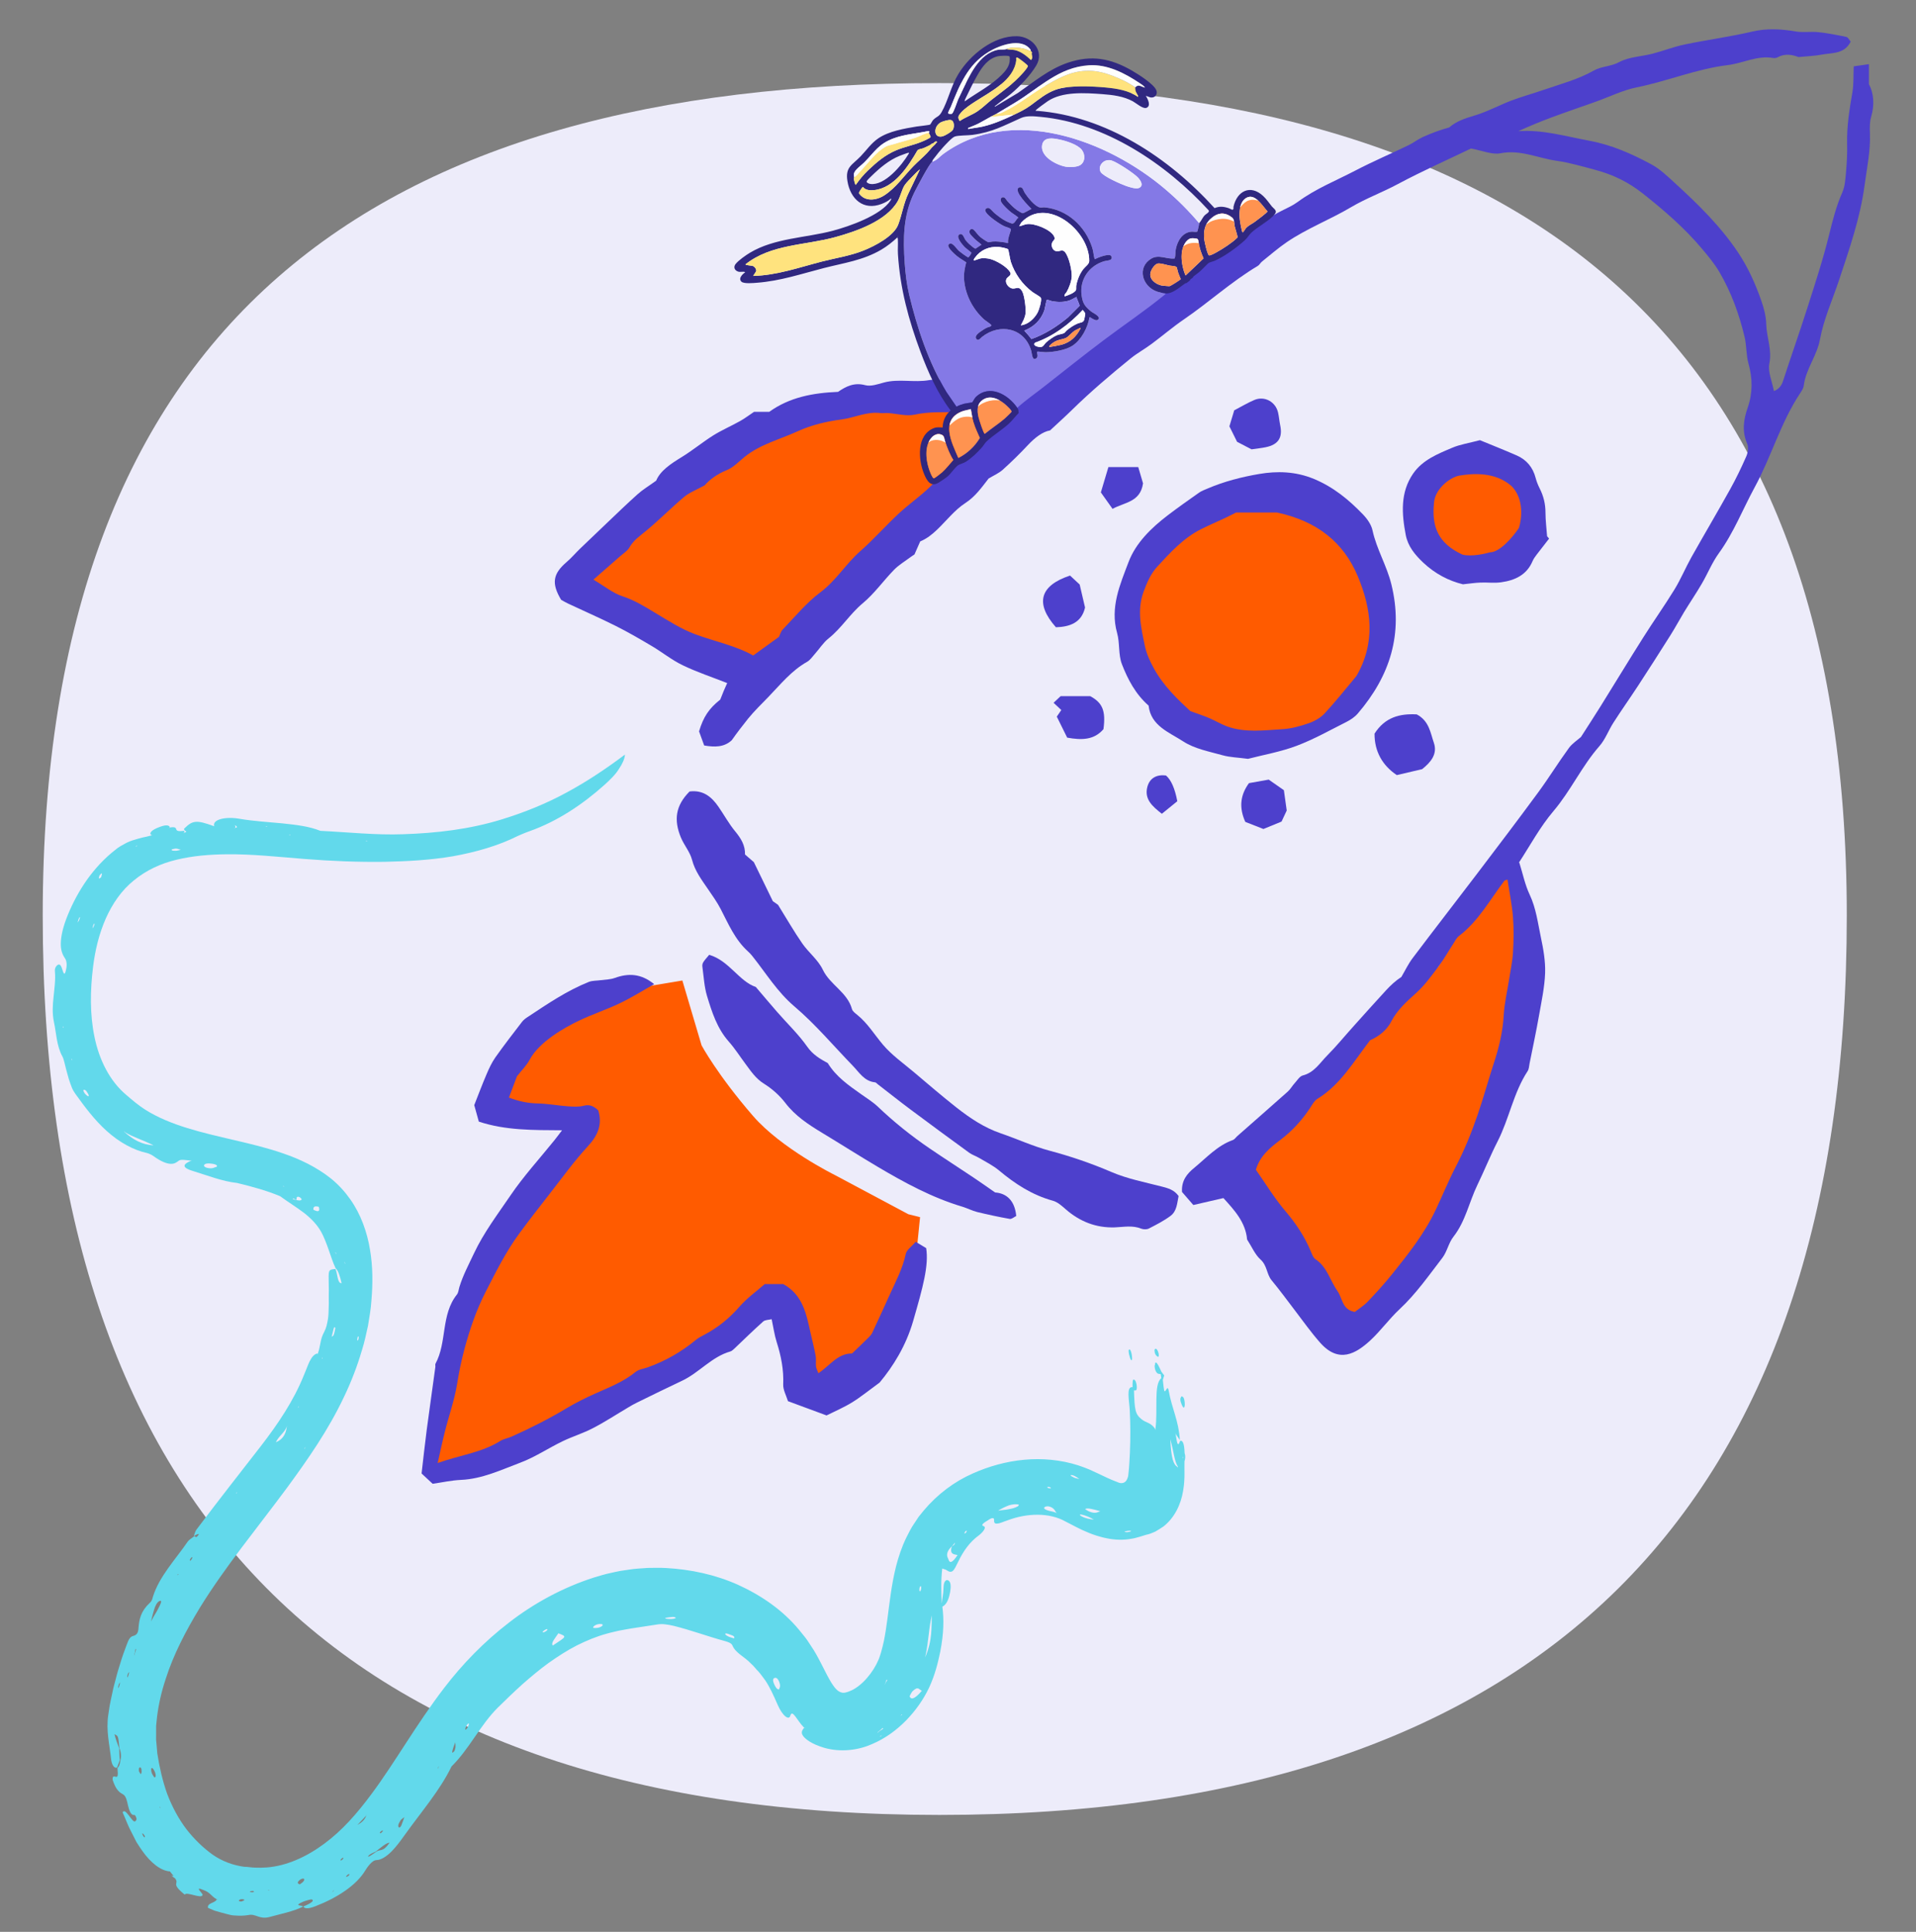 <svg width="120" height="121" viewBox="0 0 120 121" fill="none" xmlns="http://www.w3.org/2000/svg">
<rect x="0" y="0" width="120" height="121" fill="#808080" stroke="none"/>
<g clip-path="url(#clip0_14444_5318)">
<path d="M58.836 113.676C21.229 113.676 2.676 94.457 2.676 57.35C2.676 20.243 23.235 5.204 58.836 5.204C94.437 5.204 115.665 20.08 115.665 57.35C115.665 94.62 96.446 113.676 58.836 113.676Z" fill="#EDECFA"/>
<path d="M43.189 49.573C44.048 49.468 44.567 49.913 44.989 50.517C45.349 51.036 45.651 51.597 46.053 52.081C46.406 52.511 46.676 52.944 46.661 53.521C46.905 53.734 47.129 53.928 47.215 54.001C47.648 54.895 48.008 55.635 48.403 56.444C48.531 56.533 48.72 56.664 48.728 56.672C49.305 57.601 49.746 58.372 50.249 59.095C50.644 59.664 51.24 60.121 51.531 60.733C51.987 61.689 53.067 62.142 53.358 63.199C53.396 63.342 53.563 63.462 53.691 63.566C54.349 64.097 54.775 64.817 55.309 65.444C55.858 66.09 56.578 66.597 57.236 67.151C58.123 67.902 59.002 68.657 59.915 69.377C60.755 70.035 61.638 70.627 62.663 70.979C63.693 71.332 64.696 71.796 65.745 72.075C67.069 72.427 68.346 72.865 69.608 73.406C70.607 73.836 71.702 74.045 72.767 74.32C73.165 74.424 73.537 74.521 73.816 74.912C73.723 75.346 73.715 75.849 73.316 76.151C72.898 76.465 72.426 76.704 71.958 76.945C71.826 77.014 71.609 77.01 71.466 76.952C70.92 76.732 70.374 76.855 69.821 76.875C68.648 76.913 67.634 76.515 66.751 75.745C66.507 75.532 66.24 75.288 65.942 75.206C64.657 74.854 63.581 74.157 62.575 73.314C62.199 73 61.746 72.775 61.32 72.524C61.119 72.404 60.887 72.334 60.701 72.199C59.462 71.297 58.227 70.391 57 69.474C56.315 68.963 55.642 68.424 54.964 67.902C54.91 67.859 54.86 67.793 54.802 67.79C54.124 67.72 53.815 67.166 53.404 66.745C52.196 65.498 51.07 64.155 49.754 63.036C48.674 62.119 47.973 60.95 47.118 59.881C47.033 59.777 46.944 59.676 46.843 59.587C46.034 58.855 45.623 57.876 45.136 56.935C44.907 56.494 44.613 56.084 44.331 55.673C43.94 55.101 43.526 54.555 43.343 53.854C43.216 53.359 42.852 52.952 42.647 52.461C42.186 51.35 42.314 50.455 43.181 49.581L43.189 49.573Z" fill="#4D40CC"/>
<path d="M62.323 74.688C63.039 74.738 63.558 75.195 63.647 76.162C63.523 76.221 63.368 76.364 63.24 76.344C62.559 76.224 61.882 76.077 61.208 75.915C60.887 75.833 60.585 75.675 60.267 75.578C58.375 75.013 56.652 74.076 54.964 73.077C53.795 72.384 52.65 71.653 51.488 70.952C50.629 70.433 49.808 69.895 49.181 69.075C48.821 68.606 48.349 68.188 47.846 67.875C47.335 67.557 47.033 67.097 46.696 66.644C46.344 66.171 46.022 65.664 45.631 65.223C44.907 64.399 44.586 63.388 44.28 62.378C44.11 61.813 44.079 61.205 43.998 60.613C43.959 60.334 43.998 60.295 44.416 59.804C45.658 60.16 46.289 61.468 47.335 61.817C47.853 62.424 48.26 62.908 48.674 63.384C49.305 64.108 50.01 64.778 50.559 65.56C50.911 66.063 51.372 66.33 51.844 66.586C52.371 67.449 53.16 67.987 53.938 68.537C54.291 68.788 54.666 69.02 54.98 69.315C55.99 70.279 57.078 71.15 58.231 71.935C59.133 72.551 60.055 73.139 60.96 73.747C61.375 74.022 61.781 74.312 62.323 74.688Z" fill="#4D40CC"/>
<path d="M88.732 44.745C89.51 45.156 89.587 45.899 89.804 46.526C90.048 47.238 89.599 47.753 89.069 48.175C88.589 48.287 88.093 48.404 87.482 48.547C86.591 47.951 86.08 47.072 86.088 45.949C86.742 44.923 87.667 44.687 88.732 44.745Z" fill="#4D40CC"/>
<path d="M78.391 28.147C78.113 28.003 77.823 27.849 77.478 27.671C77.339 27.392 77.176 27.063 76.998 26.703C77.099 26.362 77.203 26.018 77.3 25.7C77.749 25.468 78.148 25.224 78.573 25.046C79.201 24.787 79.89 25.166 80.044 25.832C80.106 26.091 80.122 26.358 80.176 26.618C80.346 27.407 80.068 27.849 79.27 28.011C79.015 28.066 78.751 28.089 78.388 28.143L78.391 28.147Z" fill="#4D40CC"/>
<path d="M66.188 44.885C66.331 44.676 66.389 44.594 66.47 44.471C66.323 44.335 66.172 44.192 65.986 44.018C66.184 43.832 66.35 43.677 66.428 43.603H68.282C69.048 44.018 69.265 44.513 69.11 45.671C68.529 46.344 67.775 46.371 66.838 46.201C66.644 45.814 66.416 45.345 66.188 44.885Z" fill="#4D40CC"/>
<path d="M80.588 50.766C80.483 50.99 80.394 51.18 80.263 51.459C79.957 51.582 79.566 51.745 79.129 51.923C78.757 51.776 78.362 51.621 77.994 51.478C77.584 50.568 77.685 49.786 78.223 49.051C78.652 48.973 79.039 48.907 79.461 48.83C79.744 49.028 80.061 49.248 80.41 49.492C80.468 49.918 80.534 50.367 80.588 50.766Z" fill="#4D40CC"/>
<path d="M67.02 36.052C67.26 36.276 67.48 36.477 67.62 36.609C67.744 37.143 67.844 37.577 67.957 38.053C67.74 38.998 67.012 39.261 66.133 39.288C64.821 37.801 65.104 36.683 67.02 36.048V36.052Z" fill="#4D40CC"/>
<path d="M71.587 30.284C71.413 31.453 70.442 31.453 69.679 31.871C69.42 31.507 69.18 31.166 68.947 30.841C69.118 30.272 69.265 29.773 69.42 29.254H71.289C71.394 29.614 71.494 29.955 71.591 30.284H71.587Z" fill="#4D40CC"/>
<path d="M73.023 48.57C73.346 48.841 73.583 49.379 73.735 50.184C73.437 50.424 73.108 50.691 72.768 50.97C72.168 50.502 71.653 50.049 71.862 49.275C72.013 48.721 72.458 48.5 73.023 48.57Z" fill="#4D40CC"/>
<path d="M36 36.156L40.665 31.569L47.307 26.905L54.499 25.008H60.511L65.175 26.034L47.621 42.241L43.591 40.821L36 36.156Z" fill="#FF5B00"/>
<path d="M77.219 73.871L81.368 79.29L84.02 83.672L86.672 81.826L91.63 74.216L95.552 64.53L95.668 57.152L94.166 54.04L90.094 60.524L80.908 69.721L77.219 73.871Z" fill="#FF5B00"/>
<path d="M42.736 61.41L43.94 65.475C43.94 65.475 44.928 67.317 47.165 69.899C48.934 71.939 52.271 73.588 52.271 73.588L56.885 76.05L57.624 76.236L57.319 79.251L56.641 81.957L55.286 84.663L53.258 86.076L50.92 87.431L50.18 84.233L48.582 81.28L46.367 83.126L38.494 87.922L29.022 92.045L27.113 92.293L27.419 88.786L28.65 82.944L30.678 78.946L34.801 72.671L36.767 69.717H32.769L30.984 69.412L31.968 66.396L34.058 63.752L38.3 62.153L42.729 61.414L42.736 61.41Z" fill="#FF5B00"/>
<path d="M95.158 54.036C95.375 54.725 95.51 55.414 95.804 56.034C96.207 56.889 96.315 57.807 96.505 58.705C96.66 59.436 96.795 60.191 96.772 60.931C96.741 61.821 96.548 62.703 96.393 63.586C96.215 64.6 95.998 65.607 95.797 66.613C95.766 66.776 95.762 66.961 95.673 67.093C94.786 68.448 94.523 70.07 93.795 71.49C93.339 72.381 92.967 73.318 92.529 74.219C92.011 75.292 91.786 76.496 91.028 77.463C90.726 77.847 90.633 78.392 90.339 78.779C89.487 79.887 88.689 81.036 87.656 82C86.998 82.612 86.468 83.363 85.806 83.971C84.927 84.772 83.859 85.426 82.686 84.102C82.113 83.456 81.613 82.747 81.087 82.058C80.607 81.431 80.142 80.792 79.635 80.181C79.326 79.801 79.368 79.267 78.95 78.892C78.598 78.574 78.4 78.087 78.106 77.634C78.013 76.538 77.282 75.768 76.624 75.04C75.981 75.187 75.42 75.315 74.739 75.474C74.479 75.172 74.239 74.901 74.03 74.657C73.984 73.945 74.348 73.511 74.789 73.151C75.559 72.52 76.237 71.754 77.212 71.405C77.328 71.363 77.409 71.227 77.51 71.142C78.559 70.217 79.612 69.299 80.653 68.371C80.824 68.219 80.936 68.003 81.095 67.832C81.249 67.662 81.4 67.41 81.594 67.36C82.314 67.178 82.662 66.574 83.123 66.11C83.712 65.518 84.238 64.867 84.799 64.248C85.469 63.501 86.139 62.754 86.816 62.018C87.102 61.709 87.412 61.422 87.768 61.19C88.004 60.791 88.202 60.365 88.481 60.001C89.804 58.244 91.155 56.51 92.487 54.756C93.776 53.057 95.069 51.358 96.331 49.639C97.001 48.729 97.593 47.765 98.259 46.852C98.468 46.565 98.793 46.36 99.017 46.159C99.439 45.497 99.842 44.885 100.229 44.262C101.123 42.826 102.002 41.374 102.908 39.942C103.546 38.928 104.243 37.949 104.87 36.927C105.269 36.276 105.563 35.564 105.935 34.898C106.736 33.474 107.568 32.069 108.362 30.64C108.733 29.971 109.066 29.281 109.372 28.581C109.473 28.352 109.523 28.02 109.43 27.803C109.094 27.025 109.19 26.301 109.461 25.527C109.775 24.632 109.771 23.707 109.508 22.77C109.357 22.232 109.395 21.648 109.264 21.102C108.923 19.67 108.424 18.292 107.677 17.022C107.375 16.511 106.984 16.043 106.601 15.586C105.505 14.281 104.224 13.174 102.888 12.118C101.99 11.409 101.023 10.933 99.896 10.635C99.099 10.422 98.286 10.182 97.484 10.07C96.323 9.907 95.22 9.354 93.973 9.601C93.459 9.702 92.874 9.439 92.127 9.303C90.691 9.996 89.081 10.709 87.532 11.537C86.572 12.052 85.546 12.427 84.617 12.977C83.305 13.755 81.869 14.301 80.607 15.156C80.061 15.528 79.562 15.965 79.047 16.376C78.942 16.457 78.88 16.596 78.772 16.658C77.135 17.63 75.73 18.923 74.162 19.995C73.457 20.475 72.811 21.032 72.122 21.543C71.696 21.861 71.22 22.12 70.809 22.453C69.54 23.483 68.293 24.543 67.124 25.689C66.726 26.08 66.311 26.452 65.766 26.959C65.305 27.036 64.813 27.412 64.368 27.888C63.869 28.422 63.342 28.937 62.8 29.425C62.557 29.641 62.239 29.777 61.918 29.971C61.496 30.505 61.105 31.089 60.455 31.511C59.781 31.948 59.266 32.63 58.67 33.195C58.368 33.481 58.043 33.741 57.633 33.911C57.513 34.182 57.393 34.453 57.273 34.728C57.188 34.786 57.102 34.836 57.021 34.898C56.677 35.158 56.293 35.382 55.995 35.688C55.326 36.373 54.768 37.174 54.037 37.782C53.239 38.444 52.705 39.342 51.896 39.985C51.563 40.248 51.327 40.631 51.037 40.956C50.882 41.13 50.742 41.343 50.549 41.452C49.573 42.001 48.892 42.857 48.133 43.643C47.7 44.092 47.247 44.525 46.852 45.013C46.5 45.454 46.155 45.9 45.83 46.364C45.346 46.813 44.754 46.801 44.104 46.693C43.991 46.391 43.879 46.081 43.782 45.81C44.05 44.905 44.402 44.378 45.11 43.817C45.18 43.643 45.249 43.457 45.327 43.275C45.389 43.124 45.459 42.977 45.544 42.783C44.588 42.408 43.643 42.094 42.753 41.665C42.072 41.336 41.471 40.848 40.817 40.461C40.074 40.02 39.327 39.586 38.553 39.199C37.573 38.707 36.567 38.27 35.572 37.801C35.421 37.732 35.278 37.643 35.142 37.565C34.527 36.536 34.624 35.943 35.491 35.2C35.789 34.945 36.044 34.643 36.327 34.368C36.877 33.838 37.426 33.311 37.98 32.788C38.626 32.173 39.269 31.55 39.935 30.954C40.248 30.671 40.62 30.451 41.096 30.106C41.352 29.483 42.01 29.049 42.699 28.627C43.38 28.209 43.999 27.694 44.677 27.268C45.211 26.936 45.795 26.684 46.349 26.374C46.635 26.216 46.902 26.011 47.228 25.794H48.18C49.457 24.876 50.917 24.609 52.488 24.543C52.972 24.21 53.491 23.936 54.191 24.125C54.544 24.218 54.981 24.063 55.361 23.959C56.293 23.707 57.246 23.978 58.198 23.808C58.887 23.684 59.646 23.878 60.366 23.978C61.12 24.083 61.875 24.214 62.615 24.392C63.13 24.516 63.621 24.737 64.225 24.95C64.848 24.435 65.533 23.874 66.215 23.308C67.256 22.449 68.247 21.536 69.385 20.785C70.291 20.189 71.073 19.403 71.928 18.725C72.157 18.543 72.47 18.478 72.706 18.307C73.434 17.781 74.251 17.401 74.917 16.759C75.397 16.294 76.086 16.05 76.659 15.675C76.933 15.493 77.173 15.249 77.406 15.013C77.832 14.576 78.265 14.165 78.9 14.053C79.028 14.03 79.171 13.968 79.26 13.879C79.833 13.29 80.661 13.101 81.288 12.64C82.411 11.812 83.684 11.312 84.896 10.678C85.988 10.109 87.122 9.625 88.229 9.09C88.527 8.947 88.794 8.727 89.096 8.591C89.634 8.347 90.188 8.138 90.764 7.983C91.221 7.581 91.775 7.41 92.363 7.232C93.157 6.996 93.896 6.586 94.674 6.292C95.328 6.044 96.006 5.862 96.664 5.634C97.728 5.266 98.824 4.983 99.815 4.422C100.306 4.143 100.883 4.174 101.406 3.892C102.021 3.559 102.807 3.543 103.508 3.361C104.181 3.187 104.835 2.924 105.517 2.785C106.91 2.494 108.331 2.309 109.717 1.983C110.653 1.763 111.548 1.813 112.473 1.972C112.93 2.049 113.413 1.964 113.878 2.014C114.47 2.076 115.055 2.192 115.639 2.312C115.74 2.332 115.81 2.494 115.91 2.603C115.512 3.408 114.737 3.296 114.083 3.423C113.665 3.505 113.232 3.516 112.639 3.574C112.326 3.454 111.846 3.315 111.35 3.582C111.265 3.629 111.149 3.648 111.056 3.632C110.057 3.458 109.163 3.961 108.207 4.078C106.26 4.314 104.433 5.084 102.513 5.471C101.642 5.645 100.821 6.056 99.977 6.358C99.068 6.683 98.154 6.992 97.252 7.325C96.528 7.592 95.816 7.887 95.092 8.216C96.617 8.107 98.053 8.541 99.524 8.812C100.937 9.071 102.188 9.629 103.411 10.287C103.961 10.581 104.433 11.038 104.897 11.463C106.349 12.787 107.754 14.165 108.854 15.81C109.481 16.751 109.945 17.777 110.313 18.841C110.475 19.306 110.607 19.805 110.619 20.293C110.638 21.121 110.994 21.896 110.816 22.77C110.712 23.293 110.99 23.897 111.103 24.497C111.447 24.354 111.586 24.133 111.683 23.831C112.175 22.314 112.709 20.812 113.193 19.291C113.677 17.773 114.176 16.259 114.555 14.715C114.78 13.809 115.001 12.919 115.38 12.063C115.55 11.68 115.577 11.227 115.616 10.798C115.666 10.213 115.701 9.625 115.686 9.036C115.655 7.929 115.833 6.849 116.019 5.765C116.104 5.266 116.073 4.751 116.1 4.155C116.46 4.105 116.727 4.066 117.052 4.02V5.27C117.346 5.816 117.42 6.547 117.188 7.329C117.095 7.639 117.103 7.991 117.114 8.324C117.161 9.431 116.928 10.503 116.781 11.595C116.506 13.662 115.825 15.601 115.175 17.56C114.764 18.791 114.219 19.995 113.986 21.257C113.793 22.302 113.092 23.123 112.968 24.168C112.949 24.323 112.841 24.478 112.752 24.617C111.528 26.452 110.944 28.596 109.899 30.516C109.152 31.89 108.586 33.361 107.657 34.643C107.232 35.227 106.957 35.92 106.589 36.551C106.237 37.155 105.842 37.736 105.478 38.332C105.188 38.812 104.924 39.307 104.626 39.779C103.953 40.848 103.268 41.916 102.579 42.973C102.075 43.743 101.541 44.494 101.046 45.269C100.74 45.745 100.543 46.31 100.175 46.728C99.072 47.982 98.382 49.519 97.299 50.796C96.443 51.803 95.808 52.999 95.135 54.021L95.158 54.036ZM94.411 55.093C94.272 55.143 94.233 55.143 94.221 55.163C93.319 56.351 92.599 57.691 91.38 58.62C91.229 58.736 91.132 58.933 91.024 59.103C90.714 59.576 90.439 60.075 90.099 60.528C89.661 61.108 89.231 61.712 88.697 62.192C88.101 62.73 87.509 63.253 87.137 63.973C86.812 64.608 86.255 64.952 85.806 65.158C84.737 66.559 83.932 67.952 82.515 68.82C82.329 68.932 82.202 69.16 82.078 69.354C81.563 70.143 80.948 70.821 80.193 71.394C79.566 71.87 78.919 72.377 78.656 73.267C79.26 74.123 79.813 75.044 80.499 75.849C81.157 76.62 81.699 77.432 82.09 78.361C82.167 78.543 82.244 78.776 82.391 78.872C83.127 79.36 83.305 80.216 83.773 80.874C84.083 81.307 84.048 82.031 84.85 82.171C85.093 81.981 85.411 81.787 85.659 81.528C86.189 80.974 86.708 80.401 87.188 79.805C88.213 78.532 89.228 77.247 89.932 75.752C90.358 74.85 90.733 73.921 91.194 73.039C91.732 72.005 92.162 70.929 92.541 69.834C92.909 68.769 93.203 67.678 93.555 66.605C93.88 65.622 94.121 64.631 94.179 63.586C94.221 62.831 94.403 62.08 94.519 61.329C94.604 60.772 94.728 60.218 94.759 59.657C94.802 58.921 94.817 58.178 94.759 57.443C94.697 56.661 94.535 55.887 94.415 55.085L94.411 55.093ZM37.163 36.303C37.883 36.729 38.39 37.151 38.971 37.341C39.714 37.581 40.349 37.972 41.003 38.367C41.831 38.862 42.656 39.4 43.55 39.729C44.781 40.182 46.082 40.441 47.173 41.057C47.742 40.647 48.246 40.283 48.788 39.888C48.846 39.772 48.896 39.559 49.028 39.423C49.794 38.63 50.502 37.755 51.373 37.105C52.361 36.369 52.972 35.32 53.874 34.527C54.718 33.787 55.461 32.936 56.286 32.169C56.913 31.585 57.625 31.093 58.244 30.497C59.839 28.96 61.403 27.389 63.01 25.801C62.034 25.801 61.062 25.778 60.095 25.809C59.162 25.836 58.233 25.763 57.3 25.968C56.773 26.084 56.181 25.91 55.62 25.871C55.457 25.86 55.295 25.894 55.132 25.871C54.284 25.767 53.526 26.161 52.717 26.27C51.757 26.398 50.828 26.614 49.949 27.017C48.834 27.528 47.611 27.826 46.632 28.619C46.268 28.914 45.931 29.281 45.513 29.448C44.897 29.696 44.417 30.067 44.135 30.396C43.585 30.698 43.167 30.853 42.846 31.124C42.033 31.809 41.286 32.568 40.469 33.245C40.082 33.567 39.675 33.834 39.42 34.291C39.292 34.511 39.041 34.662 38.839 34.84C38.344 35.278 37.84 35.715 37.167 36.303H37.163Z" fill="#4D40CC"/>
<path d="M57.349 77.776C57.639 77.951 57.833 78.07 58.007 78.175C58.177 79.263 57.809 80.602 57.19 82.743C56.741 84.299 55.936 85.58 55.092 86.594C54.391 87.105 53.9 87.508 53.366 87.837C52.858 88.15 52.305 88.387 51.767 88.654C50.954 88.352 50.176 88.065 49.351 87.76C49.239 87.396 49.038 87.047 49.053 86.71C49.092 85.789 48.918 84.922 48.643 84.055C48.504 83.618 48.442 83.153 48.33 82.627C48.136 82.673 47.915 82.665 47.799 82.77C47.18 83.323 46.588 83.904 45.984 84.477C45.91 84.543 45.833 84.62 45.74 84.647C44.563 84.984 43.785 85.983 42.709 86.486C41.764 86.931 40.828 87.392 39.887 87.853C39.709 87.938 39.538 88.038 39.368 88.139C38.629 88.576 37.905 89.052 37.142 89.447C36.531 89.769 35.857 89.97 35.234 90.272C34.344 90.701 33.508 91.267 32.59 91.611C31.382 92.064 30.202 92.633 28.866 92.691C28.274 92.718 27.686 92.85 27.097 92.935C26.865 92.714 26.671 92.536 26.404 92.289C26.509 91.394 26.606 90.473 26.726 89.556C26.9 88.24 27.09 86.927 27.267 85.615C27.275 85.549 27.248 85.468 27.275 85.414C28.007 84.059 27.604 82.348 28.619 81.078C28.715 80.958 28.723 80.765 28.773 80.606C28.998 79.871 29.358 79.201 29.683 78.508C30.302 77.192 31.173 76.05 31.975 74.869C32.795 73.662 33.794 72.57 34.715 71.428C34.855 71.254 34.986 71.076 35.203 70.793C33.372 70.781 31.665 70.805 29.989 70.251C29.896 69.914 29.799 69.566 29.702 69.218C29.958 68.571 30.198 67.925 30.473 67.286C30.628 66.922 30.798 66.554 31.022 66.233C31.561 65.471 32.133 64.731 32.702 63.992C32.803 63.864 32.946 63.763 33.086 63.674C34.301 62.869 35.509 62.049 36.871 61.503C37.104 61.41 37.382 61.429 37.638 61.391C37.924 61.352 38.23 61.352 38.497 61.255C39.353 60.945 40.146 60.969 40.971 61.642C40.216 62.068 39.538 62.494 38.826 62.834C37.982 63.237 37.088 63.531 36.248 63.934C35.408 64.336 33.779 65.227 33.167 66.384C32.981 66.733 32.683 67.019 32.377 67.414C32.238 67.778 32.068 68.238 31.874 68.745C32.497 68.985 33.062 69.098 33.67 69.113C34.297 69.125 34.924 69.245 35.555 69.291C35.888 69.314 36.24 69.341 36.558 69.256C36.949 69.156 37.2 69.295 37.471 69.55C37.735 70.433 37.448 71.114 36.813 71.8C35.938 72.748 35.184 73.805 34.386 74.823C33.751 75.636 33.117 76.449 32.509 77.277C31.68 78.411 31.057 79.662 30.419 80.908C29.822 82.069 29.416 83.277 29.079 84.531C28.89 85.243 28.746 85.944 28.63 86.672C28.468 87.682 28.115 88.665 27.864 89.664C27.709 90.268 27.585 90.876 27.411 91.634C28.808 91.139 30.155 90.988 31.32 90.26C31.541 90.121 31.824 90.082 32.064 89.97C33.244 89.44 34.398 88.859 35.509 88.189C36.078 87.849 36.678 87.554 37.282 87.283C38.16 86.889 39.055 86.548 39.813 85.925C40.007 85.766 40.305 85.735 40.557 85.646C41.668 85.251 42.674 84.674 43.584 83.923C43.735 83.799 43.913 83.703 44.087 83.614C44.95 83.165 45.678 82.573 46.321 81.833C46.777 81.311 47.358 80.896 47.9 80.424H49.05C50.288 81.102 50.501 82.305 50.764 83.482C50.873 83.962 50.997 84.438 51.086 84.922C51.124 85.135 51.086 85.359 51.105 85.576C51.117 85.696 51.182 85.812 51.256 86.014C51.98 85.526 52.475 84.76 53.362 84.775C53.722 84.43 54.055 84.113 54.384 83.788C54.477 83.695 54.577 83.591 54.631 83.474C54.999 82.692 55.355 81.907 55.711 81.121C56.095 80.277 56.532 79.46 56.73 78.535C56.784 78.279 57.093 78.078 57.345 77.784L57.349 77.776Z" fill="#4D40CC"/>
<path d="M70.837 41.402L70.504 37.616L71.963 34.233L74.882 32.243L78.466 30.517L82.914 31.779L85.368 34.233L87.161 38.944L85.767 42.726L84.172 44.518L81.718 45.911L78.002 46.709L73.69 45.315L70.837 41.402Z" fill="#FF5B00"/>
<path d="M88.619 33.435L89.548 29.719L92.866 28.593L95.521 29.921L96.183 32.576L95.653 34.632L93.597 35.626L90.74 35.495L88.619 33.435Z" fill="#FF5B00"/>
<path d="M78.163 47.529C77.54 47.444 77.029 47.436 76.556 47.301C75.724 47.068 74.822 46.902 74.118 46.445C73.239 45.872 72.074 45.466 71.938 44.196C71.11 43.468 70.634 42.547 70.266 41.602C70.034 41.002 70.142 40.275 69.964 39.644C69.511 38.041 70.154 36.601 70.68 35.208C71.133 34.004 72.109 33.059 73.154 32.262C73.789 31.778 74.443 31.317 75.097 30.857C75.256 30.744 75.449 30.679 75.627 30.601C76.661 30.156 77.768 29.873 78.856 29.688C79.982 29.494 81.151 29.521 82.301 30.001C83.516 30.508 84.469 31.294 85.351 32.208C85.622 32.486 85.885 32.854 85.963 33.226C86.218 34.399 86.853 35.425 87.14 36.59C87.906 39.694 87.058 42.338 85.038 44.691C84.848 44.912 84.581 45.09 84.318 45.222C83.288 45.74 82.274 46.313 81.201 46.716C80.214 47.088 79.154 47.273 78.163 47.529ZM84.941 42.365C86.18 40.24 85.889 38.13 85.041 36.098C84.151 33.961 82.475 32.63 79.967 32.099H77.42C77.191 32.215 76.959 32.335 76.719 32.448C76.212 32.688 75.693 32.904 75.198 33.156C74.106 33.713 73.297 34.604 72.484 35.486C72.07 35.935 71.841 36.481 71.629 37.046C71.191 38.212 71.474 39.35 71.71 40.484C71.811 40.96 72.027 41.421 72.26 41.85C72.867 42.965 73.777 43.821 74.547 44.537C75.078 44.73 75.422 44.842 75.755 44.986C76.123 45.144 76.471 45.357 76.847 45.497C77.985 45.907 79.162 45.741 80.323 45.671C80.876 45.64 81.438 45.481 81.968 45.299C82.328 45.172 82.704 44.962 82.963 44.684C83.66 43.933 84.294 43.128 84.941 42.357V42.365Z" fill="#4D40CC"/>
<path d="M97.022 33.733C96.763 34.066 96.5 34.399 96.244 34.736C96.148 34.863 96.047 34.999 95.985 35.146C95.617 36.017 94.874 36.35 94.019 36.47C93.593 36.532 93.148 36.47 92.714 36.489C92.385 36.501 92.06 36.551 91.626 36.597C90.748 36.385 89.888 35.947 89.133 35.235C88.603 34.732 88.177 34.209 88.042 33.505C87.79 32.181 87.69 30.845 88.506 29.661C89.099 28.805 90.051 28.426 90.968 28.039C91.452 27.834 91.99 27.756 92.687 27.57C93.364 27.849 94.189 28.174 95.002 28.53C95.614 28.801 96.008 29.277 96.179 29.939C96.237 30.16 96.322 30.373 96.422 30.574C96.67 31.058 96.794 31.557 96.794 32.107C96.794 32.599 96.86 33.094 96.895 33.586C96.937 33.636 96.98 33.686 97.022 33.737V33.733ZM94.63 30.412C93.635 29.564 92.292 29.634 91.355 29.796C90.74 29.943 89.834 30.675 89.807 31.55C89.671 32.993 90.07 34.035 91.592 34.736C92.145 34.883 93.028 34.681 93.33 34.592C93.93 34.588 94.746 33.648 95.13 33.067C95.304 32.541 95.482 31.224 94.634 30.408L94.63 30.412Z" fill="#4D40CC"/>
<path d="M72.337 85.499C72.337 85.232 72.449 85.344 72.542 85.511C72.612 85.627 72.67 85.774 72.736 85.909L72.914 86.15L72.829 86.432C72.902 87.121 72.914 87.21 72.995 87.109C73.061 87.024 73.138 86.8 73.193 87.086C73.402 88.259 73.824 88.979 73.897 90.202L73.645 89.831L73.611 89.734L73.638 89.862C73.704 90.206 73.738 90.756 73.909 90.253C74.083 90.183 74.176 90.45 74.191 91.004C74.253 91.186 74.242 91.36 74.184 91.526C74.176 91.778 74.188 92.002 74.184 92.289C74.184 92.428 74.184 92.579 74.172 92.734L74.164 92.854L74.149 93.028C74.137 93.14 74.122 93.249 74.102 93.361C73.963 94.244 73.545 95.08 72.871 95.606C72.697 95.719 72.531 95.835 72.353 95.931C72.167 96.013 71.981 96.094 71.784 96.129C71.617 96.175 71.16 96.338 70.866 96.377C70.371 96.469 69.84 96.458 69.322 96.35C69.194 96.326 69.055 96.291 68.958 96.264C68.865 96.241 68.772 96.214 68.691 96.187C68.516 96.133 68.358 96.075 68.207 96.013C67.905 95.893 67.626 95.761 67.382 95.633C67.138 95.513 66.898 95.374 66.732 95.297C65.718 94.724 64.324 94.766 63.117 95.219C62.842 95.308 62.633 95.417 62.474 95.424C62.327 95.448 62.245 95.397 62.261 95.211C62.273 95.088 62.191 94.995 61.858 95.231C61.715 95.32 61.367 95.517 61.603 95.587C61.812 95.664 61.556 95.966 61.313 96.16C60.72 96.586 60.322 97.178 60.031 97.782C59.873 98.095 59.78 98.308 59.671 98.393C59.563 98.482 59.443 98.455 59.288 98.347C59.218 98.3 59.137 98.289 59.013 98.242C58.924 99.009 58.951 99.71 58.982 100.433C59.009 100.197 59.052 99.965 59.075 99.74C59.102 99.477 59.068 99.148 59.218 99.009C59.315 98.916 59.439 98.986 59.497 99.109C59.578 99.287 59.54 99.636 59.447 99.98C59.335 100.391 59.18 100.546 59.021 100.631C59.122 101.432 59.114 102.287 58.889 103.448C58.735 104.176 58.564 104.896 58.185 105.713C57.817 106.483 57.329 107.161 56.745 107.761C56.157 108.357 55.464 108.879 54.608 109.243C53.772 109.615 52.673 109.77 51.624 109.472C50.818 109.232 50.451 108.93 50.304 108.736C50.157 108.531 50.215 108.399 50.362 108.214C50.393 108.229 50.428 108.241 50.462 108.252C50.42 108.233 50.381 108.21 50.342 108.19C49.92 107.761 49.63 107.041 49.502 107.447C49.46 107.606 49.351 107.629 49.197 107.509C49.045 107.393 48.86 107.134 48.705 106.777C48.434 106.15 48.194 105.639 47.927 105.245C47.784 105.063 47.66 104.869 47.505 104.699C47.342 104.536 47.211 104.35 47.033 104.196C46.63 103.758 46.065 103.545 45.867 103.05C45.798 102.899 45.562 102.833 45.391 102.783C44.327 102.496 43.305 102.109 42.182 101.83C42 101.784 41.826 101.761 41.652 101.737C41.474 101.714 41.296 101.722 41.098 101.757C40.595 101.834 40.061 101.916 39.531 101.997C39.267 102.036 39.012 102.097 38.76 102.136C38.505 102.202 38.253 102.248 38.017 102.318C37.367 102.492 36.736 102.756 36.124 103.061C35.513 103.375 34.928 103.754 34.359 104.157C33.794 104.567 33.256 105.02 32.725 105.485C32.203 105.957 31.692 106.448 31.185 106.948C30.082 108.039 29.4 109.534 28.278 110.641C27.558 112.135 26.381 113.486 25.332 114.953C25.119 115.251 24.844 115.634 24.538 115.948C24.225 116.261 23.88 116.501 23.571 116.505C23.284 116.513 22.971 117.008 22.886 117.14C22.324 118.088 21.105 118.87 19.777 119.385C19.247 119.598 19.057 119.528 18.999 119.412C19.394 119.25 19.758 119.037 19.51 118.967C19.464 118.956 19.146 119.048 18.999 119.106C18.298 119.405 18.98 119.316 18.976 119.42C18.357 119.73 17.532 119.885 16.874 120.07C16.239 120.237 16.007 119.842 15.562 119.946C15.291 119.993 15 119.997 14.698 119.974C14.544 119.97 14.393 119.935 14.238 119.892C14.083 119.85 13.924 119.807 13.762 119.765C13.653 119.734 13.549 119.703 13.429 119.668C13.313 119.621 13.185 119.563 13.03 119.497C12.945 119.184 13.506 119.192 13.572 118.963H13.669L13.553 118.948C13.216 118.75 13.158 118.522 12.732 118.375C12.117 118.108 12.709 118.584 12.689 118.685C12.631 118.963 11.668 118.452 11.571 118.669C10.642 117.922 11.269 118.023 10.959 117.643C10.878 117.597 10.812 117.535 10.742 117.477L10.874 117.5C10.793 117.399 10.642 117.214 10.642 117.214C10.049 117.171 9.426 116.652 8.919 115.936C8.795 115.758 8.667 115.568 8.547 115.375C8.443 115.174 8.338 114.965 8.234 114.759C8.009 114.353 7.866 113.916 7.68 113.517C7.847 113.172 8.277 114.167 8.455 114.082C8.505 114.059 8.571 113.974 8.544 113.881C8.458 113.606 8.397 113.695 8.338 113.679C8.18 113.637 8.083 113.37 8.017 113.083C7.955 112.797 7.893 112.503 7.723 112.398C7.506 112.27 7.278 112.166 7.053 111.473C7.042 111.19 7.162 111.272 7.258 111.287C7.359 111.303 7.413 111.256 7.355 110.734C7.444 110.668 7.506 110.528 7.537 110.277C7.603 110.017 7.587 109.754 7.479 109.487C7.394 108.748 7.433 108.744 7.169 108.62C7.255 108.968 7.367 109.243 7.467 109.514C7.483 109.754 7.467 109.998 7.506 110.238L7.336 110.699C7.208 110.776 7.026 110.633 6.964 110.234C6.864 109.255 6.631 108.403 6.782 107.401L6.871 106.812C6.906 106.623 6.953 106.441 6.987 106.255L7.107 105.701L7.251 105.156C7.34 104.788 7.452 104.436 7.564 104.079C7.669 103.719 7.804 103.375 7.932 103.026C8.06 102.659 8.16 102.516 8.331 102.469C8.582 102.403 8.66 102.264 8.675 101.95C8.718 101.42 8.822 100.913 9.372 100.402C9.535 100.251 9.535 100.151 9.577 100.011C9.98 98.722 11.009 97.654 11.764 96.547C11.842 96.439 12 96.35 12.12 96.253C12.275 96.129 12.213 96.454 12.449 96.109C12.492 96.044 12.295 96.094 12.136 96.218C12.19 96.082 12.217 95.924 12.302 95.808C13.665 93.992 15.047 92.239 16.348 90.562C17.439 89.15 18.395 87.713 19.026 86.15C19.088 86.002 19.15 85.844 19.212 85.693C19.27 85.538 19.332 85.387 19.398 85.255C19.533 84.992 19.692 84.795 19.897 84.771L19.909 84.849L19.916 84.748C19.994 84.528 20.025 84.322 20.071 84.109C20.11 83.893 20.168 83.668 20.315 83.401C20.435 83.18 20.489 82.906 20.54 82.619C20.586 82.333 20.578 82.031 20.59 81.76C20.602 81.558 20.582 81.353 20.59 81.144C20.594 80.935 20.602 80.726 20.59 80.521C20.582 80.018 20.571 79.774 20.613 79.646C20.66 79.519 20.78 79.503 21.008 79.48C21.148 79.755 21.12 80.401 21.395 80.37C21.291 79.921 21.182 79.58 21.02 79.437C20.853 79.089 20.722 78.667 20.578 78.26C20.435 77.854 20.284 77.463 20.114 77.153C19.851 76.685 19.456 76.29 19.022 75.953C18.581 75.617 18.078 75.311 17.547 74.924C16.738 74.583 15.821 74.328 14.853 74.095C13.909 73.991 12.972 73.615 12.035 73.329C11.218 73.073 11.633 72.845 11.946 72.713L12.024 72.702L11.915 72.69C11.629 72.659 11.327 72.605 11.211 72.69C11.071 72.791 10.936 72.907 10.692 72.895C10.452 72.888 10.104 72.771 9.573 72.384C9.5 72.33 9.302 72.241 9.221 72.222C8.35 72.036 7.46 71.537 6.686 70.84C5.907 70.143 5.28 69.287 4.711 68.498C4.638 68.393 4.545 68.242 4.498 68.115C4.433 67.948 4.367 67.758 4.305 67.569C4.247 67.375 4.2 67.178 4.146 66.992C4.049 66.624 3.991 66.307 3.91 66.175C3.535 65.494 3.527 64.677 3.38 64.023C3.264 63.481 3.298 62.943 3.357 62.42C3.407 61.894 3.488 61.379 3.438 60.826C3.415 60.59 3.577 60.435 3.662 60.415C3.775 60.384 3.848 60.528 3.906 60.733C3.972 60.934 4.049 61.201 4.146 60.686C4.204 60.427 4.173 60.167 4.069 60.02C3.891 59.765 3.794 59.471 3.809 59.045C3.825 58.619 3.937 58.058 4.255 57.288C4.564 56.537 4.955 55.801 5.447 55.104C5.938 54.415 6.542 53.753 7.231 53.223C7.437 53.041 7.657 52.937 7.843 52.832C8.033 52.727 8.215 52.658 8.393 52.608C8.571 52.553 8.737 52.503 8.911 52.46C9.086 52.426 9.264 52.387 9.453 52.333L9.573 52.309H9.488C9.314 52.201 9.461 51.984 10.034 51.783C10.456 51.624 10.634 51.713 10.634 51.826L10.568 51.88L10.665 51.826C10.998 51.775 11.009 51.864 11.04 51.946C11.071 52.027 11.126 52.089 11.528 52.035C11.551 52.069 11.551 52.104 11.54 52.143L11.458 52.19L11.582 52.143C11.613 52.124 11.675 52.1 11.668 52.089C11.652 52.062 11.602 52.042 11.567 52.015C11.555 51.977 11.497 51.938 11.54 51.895C11.818 51.624 11.996 51.497 12.252 51.477C12.508 51.45 12.84 51.543 13.417 51.752C13.278 51.326 14.126 51.129 15.004 51.284C15.864 51.431 16.793 51.485 17.679 51.57C18.573 51.663 19.378 51.76 20.064 52.038C21.829 52.124 23.52 52.313 25.251 52.251C27.337 52.182 29.416 51.942 31.425 51.322C32.846 50.885 34.227 50.328 35.505 49.627C36.79 48.934 37.986 48.129 39.14 47.262C39.128 47.525 38.985 47.835 38.76 48.167C38.551 48.512 38.215 48.833 37.862 49.155C36.488 50.386 34.924 51.435 33.163 52.062C32.923 52.143 32.664 52.259 32.455 52.348C31.189 52.983 29.788 53.374 28.371 53.63C26.95 53.873 25.506 53.947 24.093 53.978C22.413 54.001 20.737 53.931 19.076 53.8C17.412 53.668 15.798 53.49 14.203 53.506C13.135 53.517 12.082 53.602 11.083 53.842C10.08 54.075 9.155 54.508 8.389 55.139C7.615 55.758 7.034 56.606 6.62 57.543C6.206 58.484 5.958 59.51 5.83 60.547C5.648 62.022 5.621 63.528 5.919 64.952C6.209 66.369 6.867 67.712 7.917 68.587C8.277 68.897 8.667 69.23 9.097 69.504C10.684 70.503 12.67 70.94 14.671 71.409C15.678 71.645 16.707 71.885 17.741 72.245C18.771 72.597 19.82 73.089 20.749 73.832C21.198 74.2 21.6 74.637 21.937 75.117C22.611 76.07 22.994 77.184 23.172 78.264C23.358 79.352 23.35 80.417 23.261 81.469C23.23 82 23.129 82.519 23.048 83.037C22.936 83.548 22.828 84.067 22.669 84.566C22.375 85.569 21.999 86.544 21.554 87.473C20.575 89.552 19.274 91.418 17.958 93.21C16.069 95.761 14.095 98.138 12.523 100.689C11.644 102.136 10.862 103.626 10.371 105.179C10.115 105.945 9.933 106.75 9.837 107.521L9.778 108.09V108.666L9.775 108.953L9.802 109.243L9.852 109.82C9.984 110.676 10.177 111.527 10.467 112.348C10.777 113.161 11.184 113.927 11.691 114.589C12.175 115.205 12.724 115.735 13.32 116.165C13.924 116.586 14.605 116.83 15.291 116.923C15.523 116.923 15.748 116.974 15.984 116.977C16.104 116.977 16.22 116.985 16.34 116.981L16.696 116.966C17.942 116.873 19.2 116.304 20.311 115.476C21.438 114.647 22.367 113.579 23.269 112.363C24.747 110.377 26.06 108.016 27.813 105.728C28.967 104.219 30.322 102.825 31.882 101.625C33.434 100.422 35.23 99.442 37.181 98.811C37.541 98.703 37.897 98.591 38.28 98.513C38.47 98.475 38.66 98.424 38.849 98.393L39.422 98.308C39.802 98.242 40.189 98.239 40.572 98.204C40.955 98.2 41.338 98.188 41.722 98.211C43.251 98.297 44.78 98.618 46.212 99.257C47.636 99.903 49.003 100.82 50.052 102.09L50.439 102.57C50.567 102.732 50.671 102.91 50.788 103.081C51.024 103.425 51.217 103.781 51.376 104.091C51.697 104.718 51.949 105.237 52.177 105.558C52.429 105.922 52.595 105.976 52.719 106.011C52.828 106.046 53.029 106.019 53.346 105.868C53.656 105.721 54.016 105.434 54.31 105.086C54.612 104.741 54.86 104.339 55.018 103.963C55.049 103.905 55.08 103.808 55.111 103.712C55.142 103.619 55.177 103.522 55.2 103.421C55.258 103.224 55.305 103.011 55.355 102.798C55.444 102.361 55.514 101.892 55.58 101.397C55.711 100.41 55.824 99.295 56.118 98.111C56.273 97.515 56.47 96.907 56.764 96.303C56.919 96.001 57.066 95.691 57.26 95.417L57.538 94.999C57.639 94.867 57.748 94.739 57.852 94.611C58.708 93.593 59.768 92.796 60.933 92.285C61.94 91.836 63.024 91.534 64.146 91.43C65.269 91.325 66.434 91.43 67.537 91.782C67.777 91.867 68.048 91.96 68.257 92.053C68.462 92.146 68.656 92.235 68.834 92.32C69.19 92.49 69.511 92.645 69.79 92.753C69.825 92.769 69.86 92.78 69.891 92.792C69.925 92.804 69.957 92.815 69.964 92.819L70.03 92.85C70.073 92.866 70.119 92.881 70.169 92.889C70.266 92.904 70.378 92.885 70.46 92.819C70.495 92.792 70.525 92.761 70.549 92.722C70.58 92.672 70.607 92.614 70.626 92.556C70.638 92.525 70.645 92.498 70.653 92.467C70.653 92.455 70.653 92.467 70.657 92.444L70.665 92.382L70.68 92.25C70.704 92.076 70.715 91.859 70.731 91.638L70.766 90.984C70.804 90.109 70.804 89.231 70.758 88.352C70.727 87.713 70.518 86.823 70.932 86.885C70.932 86.622 70.913 86.304 71.067 86.436C71.137 86.494 71.195 86.688 71.199 86.87C71.203 87.171 71.095 87.063 71.021 87.09C71.064 88.317 71.091 88.561 71.497 88.894C71.787 89.134 72.082 89.084 72.36 89.517L72.395 89.579L72.368 89.478C72.442 88.925 72.418 88.232 72.426 87.632C72.434 87.032 72.48 86.525 72.732 86.32C72.724 86.235 72.713 86.15 72.693 86.064C72.631 86.053 72.573 86.064 72.507 86.026C72.411 85.968 72.314 85.782 72.314 85.522L72.337 85.499ZM22.916 52.681L23.033 52.669L22.936 52.65L22.916 52.677V52.681ZM18.082 52.275L18.19 52.298V52.271H18.082V52.275ZM16.642 51.783H16.765L16.665 51.756L16.642 51.783ZM14.741 51.721C14.749 51.76 14.745 51.802 14.733 51.841L14.633 51.868L14.753 51.849C14.784 51.833 14.849 51.822 14.845 51.806C14.838 51.775 14.799 51.744 14.772 51.713L14.652 51.682L14.741 51.721ZM11.025 53.285C11.095 53.285 11.222 53.246 11.323 53.227C11.23 53.2 11.153 53.161 11.037 53.15C10.982 53.142 10.847 53.18 10.765 53.196C10.704 53.293 10.889 53.285 11.025 53.285ZM8.497 53.029L8.594 52.987L8.547 52.968L8.493 53.033L8.497 53.029ZM6.19 55.019C6.198 55.042 6.279 54.98 6.329 54.957C6.349 54.888 6.376 54.806 6.384 54.748C6.391 54.667 6.337 54.702 6.237 54.826C6.217 54.895 6.178 54.984 6.194 55.019H6.19ZM4.866 57.779C4.889 57.737 4.92 57.702 4.944 57.655C5.017 57.497 5.029 57.415 4.978 57.454C4.963 57.466 4.932 57.555 4.905 57.609L4.862 57.779H4.866ZM5.787 58.155C5.811 58.12 5.838 58.089 5.861 58.042C5.927 57.899 5.938 57.822 5.888 57.857C5.873 57.868 5.842 57.95 5.822 58L5.791 58.155H5.787ZM3.968 64.387V64.29L3.926 64.321L3.968 64.387ZM4.495 66.4L4.526 66.365L4.475 66.311L4.495 66.4ZM5.559 68.606C5.559 68.571 5.439 68.378 5.404 68.331C5.342 68.266 5.28 68.25 5.246 68.258C5.195 68.269 5.23 68.37 5.315 68.494C5.443 68.629 5.563 68.73 5.559 68.606ZM9.62 71.738C8.857 71.359 8.35 71.231 7.839 70.921L7.754 70.832L7.804 70.909C8.331 71.382 8.911 71.703 9.624 71.738H9.62ZM13.58 73.073C13.63 73.007 13.541 72.93 13.332 72.895C13.026 72.845 12.821 72.872 12.782 72.977C12.759 73.031 12.813 73.12 13.03 73.159C13.348 73.213 13.421 73.112 13.58 73.073ZM17.807 74.316L17.741 74.277V74.32L17.807 74.312V74.316ZM18.829 75.028C18.701 74.924 18.589 74.943 18.581 75.02L18.566 75.152C18.504 75.156 18.326 74.99 18.337 75.102L18.577 75.168C18.651 75.168 18.732 75.195 18.782 75.187C18.86 75.175 18.953 75.137 18.825 75.028H18.829ZM19.967 75.59C19.75 75.524 19.603 75.555 19.63 75.771C19.955 75.938 20.048 75.868 19.967 75.59ZM21.07 78.551L21.035 78.469L20.993 78.423L21.027 78.504L21.07 78.555V78.551ZM21.639 79.178L21.6 79.089L21.562 79.011L21.593 79.116L21.639 79.178ZM22.405 83.738C22.405 83.738 22.386 83.842 22.371 83.897C22.378 83.924 22.382 83.97 22.398 83.97C22.405 83.97 22.452 83.893 22.456 83.858C22.479 83.707 22.456 83.66 22.402 83.738H22.405ZM20.772 83.726C20.815 83.691 20.877 83.672 20.896 83.618C20.954 83.471 20.977 83.308 21.004 83.177C20.962 83.088 20.919 83.118 20.888 83.254C20.853 83.413 20.815 83.567 20.772 83.726ZM20.157 85.093L20.203 85.081L20.188 85.019L20.157 85.093ZM18.682 88.162L18.724 88.062L18.658 88.147L18.682 88.162ZM19.135 90.64L19.061 90.725L19.084 90.744L19.138 90.64H19.135ZM17.276 90.334C17.675 90.179 17.896 89.862 17.958 89.389L17.989 89.293L17.938 89.405C17.784 89.765 17.451 89.955 17.276 90.334ZM14.795 93.543L14.861 93.446L14.78 93.52L14.795 93.547V93.543ZM11.927 97.751C11.927 97.751 12.004 97.666 12.016 97.638C12.07 97.511 12.043 97.491 11.954 97.588C11.931 97.615 11.908 97.677 11.884 97.724C11.9 97.735 11.904 97.766 11.927 97.751ZM11.129 98.66L11.176 98.591L11.122 98.602V98.66H11.129ZM9.457 101.559C9.643 101.199 9.782 101.006 9.887 100.797C10.03 100.519 10.216 100.178 9.98 100.282C9.833 100.348 9.713 100.6 9.647 100.832C9.589 101.029 9.535 101.219 9.457 101.559ZM8.427 103.688L8.447 103.58C8.435 103.506 8.586 103.255 8.486 103.282L8.424 103.607V103.688H8.427ZM7.982 105.074C8.006 105.02 8.033 104.97 8.048 104.916C8.106 104.726 8.098 104.683 8.025 104.807C8.002 104.846 7.978 104.927 7.971 104.981C7.963 105.016 7.978 105.043 7.982 105.07V105.074ZM7.487 105.546C7.502 105.488 7.506 105.43 7.514 105.372C7.495 105.407 7.471 105.438 7.452 105.469C7.437 105.531 7.406 105.612 7.402 105.651C7.402 105.775 7.433 105.732 7.483 105.546H7.487ZM8.803 111.117C8.869 111.097 8.88 110.993 8.857 110.807C8.857 110.776 8.818 110.714 8.803 110.706C8.741 110.679 8.683 110.71 8.698 110.912C8.706 110.97 8.768 111.047 8.807 111.117H8.803ZM9.666 111.326C9.759 111.326 9.778 111.206 9.72 111.036C9.678 110.912 9.593 110.768 9.538 110.741C9.469 110.699 9.438 110.85 9.496 111.024C9.538 111.152 9.616 111.245 9.666 111.326ZM10.049 113.273L10.034 113.176H9.999L10.053 113.273H10.049ZM9.062 115.085L9.078 115.011C9.047 114.965 9.008 114.895 8.981 114.872C8.888 114.786 8.884 114.833 8.969 114.996C8.989 115.034 9.027 115.057 9.062 115.088V115.085ZM15.287 119.025C15.337 118.986 15.256 118.948 15.132 118.952C15.051 118.952 14.996 118.99 14.969 119.021C14.931 119.068 14.996 119.095 15.113 119.099C15.175 119.076 15.248 119.056 15.287 119.025ZM15.914 118.491L15.867 118.437C15.817 118.441 15.751 118.445 15.716 118.448C15.604 118.472 15.635 118.51 15.798 118.522C15.836 118.522 15.875 118.503 15.91 118.491H15.914ZM16.87 118.379C16.831 118.386 16.797 118.39 16.758 118.394C16.789 118.398 16.824 118.406 16.855 118.406L16.87 118.375V118.379ZM19.034 117.674C18.999 117.639 18.852 117.682 18.778 117.744C18.616 117.879 18.604 117.976 18.778 118.023C18.991 117.887 19.108 117.752 19.03 117.674H19.034ZM20.942 118.375L20.853 118.452L20.791 118.526L20.884 118.448L20.938 118.379L20.942 118.375ZM21.887 117.384C21.887 117.384 21.821 117.384 21.802 117.399C21.759 117.43 21.724 117.473 21.686 117.508C21.686 117.523 21.678 117.566 21.697 117.558C21.821 117.512 21.895 117.442 21.887 117.384ZM21.492 116.354C21.384 116.401 21.322 116.463 21.326 116.521C21.326 116.532 21.387 116.521 21.403 116.509C21.442 116.478 21.469 116.439 21.504 116.405C21.504 116.385 21.508 116.346 21.492 116.354ZM24.403 115.414C24.186 115.421 23.861 115.712 23.532 115.971C23.412 116.029 23.296 116.068 23.168 116.153C23.06 116.223 23.009 116.319 23.11 116.277C23.222 116.226 23.373 116.11 23.509 116.021C23.83 115.758 23.935 116.076 24.403 115.414ZM23.993 114.663C23.993 114.663 23.962 114.639 23.935 114.655C23.826 114.709 23.772 114.779 23.803 114.825C23.811 114.837 23.861 114.81 23.896 114.783C23.927 114.756 23.962 114.701 23.993 114.659V114.663ZM22.963 113.633L22.928 113.726C22.769 113.896 22.611 114.07 22.452 114.233L22.375 114.283L22.436 114.268C22.657 114.152 22.843 113.977 22.936 113.726L22.963 113.637V113.633ZM25.32 113.819C25.231 113.892 25.131 113.95 25.092 114.008C24.937 114.245 24.91 114.384 24.976 114.45C25.015 114.492 25.092 114.438 25.135 114.334C25.208 114.159 25.262 113.989 25.324 113.819H25.32ZM27.469 110.625L27.434 110.718L27.422 110.796L27.465 110.695L27.473 110.621L27.469 110.625ZM28.522 109.085L28.495 109.177C28.444 109.317 28.382 109.464 28.351 109.592C28.324 109.7 28.266 109.882 28.448 109.688C28.475 109.661 28.522 109.503 28.529 109.437C28.537 109.332 28.522 109.251 28.514 109.162V109.088L28.522 109.085ZM29.366 107.97C29.366 107.908 29.284 107.966 29.218 108.082C29.172 108.163 29.157 108.237 29.133 108.314C29.16 108.353 29.222 108.314 29.288 108.198C29.335 108.117 29.366 108.024 29.366 107.974V107.97ZM34.181 102.179C34.22 102.144 34.285 102.097 34.285 102.078C34.297 102.016 34.224 102.024 34.1 102.105C34.057 102.132 33.995 102.186 33.991 102.202C33.98 102.264 34.049 102.252 34.177 102.179H34.181ZM34.971 102.299C34.758 102.62 34.487 102.914 34.622 103.065C35.497 102.485 35.524 102.512 34.971 102.299ZM37.556 101.714C37.394 101.726 37.247 101.792 37.173 101.877C37.092 101.981 37.224 101.97 37.355 101.966C37.502 101.958 37.645 101.908 37.739 101.815C37.769 101.737 37.7 101.706 37.556 101.718V101.714ZM42.325 101.35C42.325 101.304 42.26 101.273 42.132 101.273C41.985 101.285 41.842 101.3 41.714 101.327C41.613 101.346 41.656 101.381 41.803 101.397C42.028 101.416 42.206 101.405 42.322 101.35H42.325ZM45.98 102.616C46.015 102.523 45.96 102.465 45.84 102.423C45.701 102.372 45.511 102.291 45.453 102.31C45.353 102.345 45.504 102.454 45.658 102.519C45.794 102.574 45.922 102.601 45.98 102.616ZM48.786 105.817C48.821 105.717 48.91 105.632 48.809 105.361C48.709 105.086 48.589 105.07 48.511 105.097C48.411 105.132 48.364 105.233 48.519 105.554C48.6 105.725 48.693 105.829 48.786 105.814V105.817ZM55.212 108.69L55.077 108.779L55.204 108.732L55.212 108.69ZM55.285 108.229C55.193 108.314 55.092 108.396 54.991 108.477L54.941 108.55L55.03 108.469C55.096 108.396 55.406 108.268 55.285 108.229ZM56.482 107.37L56.4 107.474L56.501 107.393L56.482 107.37ZM55.452 105.438C55.46 105.368 55.638 105.206 55.526 105.202L55.437 105.446L55.421 105.527L55.452 105.438ZM57.144 105.937C57.101 105.98 56.969 106.228 56.969 106.239C57.035 106.448 57.244 106.483 57.736 105.899C57.55 105.825 57.515 105.577 57.144 105.937ZM58.367 101.18C58.166 101.908 58.189 102.666 57.945 103.805C58.417 102.701 58.32 101.916 58.367 101.18ZM57.647 99.346C57.593 99.407 57.569 99.52 57.585 99.624C57.589 99.659 57.616 99.686 57.631 99.667C57.685 99.605 57.701 99.5 57.693 99.388C57.678 99.373 57.662 99.326 57.647 99.346ZM59.815 96.617L59.617 96.853C59.358 97.085 59.319 97.275 59.315 97.395C59.315 97.519 59.381 97.596 59.404 97.681C59.478 97.906 59.625 97.929 59.973 97.398C59.857 97.371 59.737 97.364 59.656 97.302C59.575 97.24 59.528 97.116 59.617 96.86C59.687 96.783 59.784 96.806 59.815 96.617ZM60.554 95.881C60.535 95.881 60.508 95.873 60.492 95.885C60.461 95.912 60.422 95.962 60.415 95.99C60.388 96.079 60.43 96.075 60.511 95.978C60.535 95.951 60.538 95.916 60.554 95.881ZM65.586 93.16C65.586 93.16 65.633 93.198 65.671 93.21C65.71 93.222 65.772 93.218 65.822 93.222C65.815 93.206 65.822 93.187 65.795 93.171C65.691 93.113 65.609 93.109 65.59 93.16H65.586ZM63.79 94.232C63.612 94.197 63.422 94.22 63.209 94.278C63 94.356 62.764 94.46 62.509 94.623C62.757 94.573 62.977 94.577 63.167 94.53C63.364 94.495 63.546 94.457 63.744 94.348C63.798 94.317 63.829 94.244 63.79 94.232ZM66.19 94.782L66.151 94.735C66.089 94.646 66.047 94.546 65.946 94.468C65.842 94.387 65.648 94.302 65.47 94.371C65.323 94.449 65.4 94.519 65.586 94.592C65.749 94.654 65.954 94.666 66.124 94.739L66.19 94.782ZM67.599 92.633C67.518 92.579 67.444 92.521 67.344 92.467C67.208 92.386 67.057 92.362 67.053 92.413C67.053 92.436 67.185 92.506 67.278 92.552C67.367 92.591 67.487 92.606 67.595 92.633H67.599ZM68.516 95.18C68.238 95.018 67.967 94.906 67.715 94.859C67.603 94.84 67.615 94.906 67.731 94.968C68.017 95.118 68.265 95.153 68.516 95.177V95.18ZM68.911 94.654C68.373 94.499 68.095 94.437 67.959 94.519C67.951 94.519 68.126 94.635 68.222 94.673C68.582 94.813 68.691 94.739 68.911 94.654ZM70.808 95.873C70.773 95.87 70.634 95.881 70.588 95.889C70.382 95.924 70.378 95.955 70.588 95.966C70.645 95.966 70.742 95.939 70.82 95.92C70.82 95.904 70.847 95.877 70.804 95.873H70.808ZM74.106 91.232L74.083 91.294L74.11 91.348V91.232H74.106ZM73.297 90.137C73.347 91.309 73.487 91.739 73.75 91.879L73.781 91.948L73.766 91.844C73.56 91.565 73.495 90.833 73.297 90.14V90.137Z" fill="#62D9EB"/>
<path d="M73.959 87.826C74.002 87.969 74.064 88.108 74.114 88.151C74.176 88.201 74.219 88.062 74.199 87.849C74.165 87.512 74.083 87.462 73.994 87.462C73.956 87.531 73.886 87.582 73.956 87.83L73.959 87.826Z" fill="#62D9EB"/>
<path d="M70.724 84.864C70.747 84.965 70.793 85.123 70.824 85.162C70.917 85.27 70.913 85.093 70.894 84.938C70.875 84.771 70.836 84.597 70.759 84.523C70.65 84.5 70.685 84.69 70.72 84.864H70.724Z" fill="#62D9EB"/>
<path d="M72.458 84.938C72.524 84.996 72.593 85.035 72.57 84.799C72.52 84.575 72.446 84.486 72.384 84.478C72.35 84.474 72.303 84.516 72.307 84.59C72.315 84.795 72.392 84.884 72.458 84.938Z" fill="#62D9EB"/>
<g clip-path="url(#clip1_14444_5318)">
<path d="M58.389 10.133C58.754 9.992 58.804 9.842 59.084 9.638C63.346 6.54 69.341 8.743 73.013 11.876C73.761 12.515 74.474 13.227 75.106 13.979C75.119 14.006 75.007 14.494 74.986 14.511C74.874 14.543 74.738 14.502 74.628 14.511C74.058 14.558 73.751 15.078 73.646 15.595C73.606 15.793 73.632 16.007 73.574 16.189C73.069 16.254 72.588 15.909 72.1 16.205C71.2 16.75 71.533 17.942 72.469 18.266C72.566 18.299 72.917 18.371 73.002 18.377C72.983 18.437 72.934 18.468 72.888 18.506C71.687 19.486 70.388 20.357 69.153 21.287C67.897 22.233 66.662 23.214 65.43 24.185C64.857 24.637 64.251 25.054 63.711 25.541C63.129 24.695 61.965 24.046 61.111 24.874C61.032 24.95 60.928 25.177 60.89 25.201C60.868 25.215 60.471 25.263 60.386 25.287C60.227 25.33 60.047 25.392 59.906 25.474L59.273 24.549C58.146 22.678 57.449 20.562 56.941 18.455C56.791 17.836 56.708 17.129 56.664 16.494C56.557 14.95 56.566 13.498 57.251 12.085C57.383 11.815 58.23 10.195 58.389 10.133L58.389 10.133ZM66.779 10.447C66.998 10.484 67.435 10.464 67.626 10.359C67.977 10.166 67.987 9.676 67.749 9.379C67.48 9.044 66.765 8.824 66.354 8.739C65.963 8.658 65.371 8.548 65.271 9.078C65.133 9.814 66.186 10.35 66.779 10.447ZM63.776 13.638C63.632 13.717 63.563 14.023 63.385 13.999C63.319 13.989 63.093 13.894 63.023 13.859C62.766 13.73 62.486 13.515 62.264 13.328C62.156 13.237 61.982 12.972 61.833 13.028C61.686 13.084 61.677 13.175 61.754 13.298C61.915 13.56 62.606 14.03 62.896 14.169C63 14.219 63.273 14.275 63.316 14.363C63.335 14.401 63.06 15.053 63.148 15.194C63.077 15.265 63.025 15.198 62.948 15.186C62.673 15.146 62.432 15.108 62.153 15.129C62.087 15.133 61.936 15.185 61.897 15.171C61.793 15.134 61.478 14.916 61.386 14.836C61.232 14.701 61.126 14.529 60.994 14.401C60.827 14.239 60.638 14.439 60.745 14.632C60.789 14.71 60.964 14.886 61.037 14.958C61.174 15.092 61.333 15.195 61.471 15.326L61.099 15.573C61.054 15.594 60.737 15.322 60.686 15.271C60.634 15.219 60.514 15.094 60.474 15.041C60.386 14.924 60.306 14.563 60.089 14.682C59.828 14.825 60.291 15.346 60.416 15.474C60.484 15.544 60.826 15.802 60.837 15.828C60.851 15.863 60.696 16.092 60.653 16.115C60.603 16.142 60.103 15.756 60.032 15.689C59.917 15.579 59.679 15.225 59.528 15.253C59.157 15.323 59.638 15.771 59.762 15.889C59.992 16.109 60.249 16.261 60.514 16.43C60.428 16.781 60.354 17.097 60.378 17.463C60.442 18.432 60.902 19.333 61.618 19.994C61.709 20.077 62.054 20.294 62.083 20.36C62.108 20.415 62.006 20.462 61.965 20.471C61.823 20.504 61.686 20.581 61.533 20.686C61.38 20.792 60.983 21.023 61.155 21.237C61.273 21.383 61.429 21.164 61.501 21.106C62.601 20.224 64.177 20.52 64.591 21.988C64.635 22.143 64.643 22.642 64.909 22.437C65.078 22.305 64.885 22.065 64.979 22.022C65.003 22.012 65.392 22.062 65.488 22.061C65.985 22.055 66.751 21.928 67.166 21.657C67.722 21.293 68.121 20.533 68.233 19.885C68.278 19.834 68.269 19.874 68.297 19.89C68.423 19.96 68.661 20.14 68.787 20.009C68.968 19.823 68.461 19.612 68.324 19.497C67.932 19.169 67.812 18.999 67.742 18.498C67.603 17.505 68.212 16.642 69.158 16.361C69.278 16.325 69.557 16.32 69.611 16.214C69.653 16.131 69.624 16.033 69.539 15.99C69.367 15.904 68.748 16.13 68.582 16.236C68.555 16.211 68.547 16.186 68.538 16.152C68.487 15.939 68.477 15.731 68.405 15.507C67.969 14.156 66.841 13.124 65.427 12.987C65.332 12.978 65.229 13.011 65.136 12.994C64.817 12.936 64.351 12.344 64.178 12.075C64.094 11.944 64.061 11.69 63.864 11.729C63.629 11.777 63.767 12.077 63.851 12.208C64.054 12.525 64.337 12.819 64.601 13.084C64.496 13.125 64.123 13.363 64.044 13.353C63.994 13.347 63.766 13.209 63.71 13.17C63.482 13.013 63.279 12.797 63.09 12.593C63.014 12.512 62.966 12.372 62.852 12.356C62.663 12.329 62.639 12.536 62.721 12.675C62.832 12.861 63.161 13.167 63.336 13.307C63.398 13.357 63.787 13.597 63.774 13.639L63.776 13.638ZM68.879 10.534C68.872 10.595 68.905 10.725 68.938 10.779C69.103 11.046 70.193 11.528 70.522 11.644C70.711 11.711 71.15 11.856 71.331 11.775C71.649 11.632 71.447 11.314 71.277 11.129C71.028 10.856 69.977 10.166 69.626 10.055C69.275 9.944 68.918 10.172 68.879 10.534Z" fill="#8479E6"/>
<path d="M75.105 13.979C74.473 13.227 73.76 12.514 73.012 11.876C69.34 8.743 63.345 6.54 59.083 9.638C58.803 9.842 58.753 9.991 58.388 10.133C58.384 10.04 58.48 9.945 58.533 9.874C58.695 9.657 58.877 9.433 59.059 9.233C59.209 9.068 59.616 8.617 59.798 8.552C60.02 8.473 60.623 8.487 60.904 8.449C62.156 8.281 62.843 7.88 63.956 7.386C64.308 7.23 64.802 7.286 65.19 7.322C69.205 7.704 73.005 10.234 75.705 13.18C75.765 13.296 75.542 13.395 75.456 13.481C75.314 13.625 75.242 13.831 75.105 13.979L75.105 13.979Z" fill="#EDECFA"/>
<path d="M63.803 25.867C63.593 26.072 63.409 26.336 63.173 26.549C62.746 26.933 62.195 27.27 61.788 27.651C61.68 27.752 61.606 27.9 61.506 28.013C61.205 28.352 60.878 28.673 60.494 28.921C60.347 29.015 60.11 29.066 59.998 29.146C59.809 29.281 59.559 29.657 59.355 29.834C59.224 29.948 58.947 30.131 58.794 30.225C58.293 30.532 58.057 30.121 57.878 29.693C57.502 28.791 57.397 27.249 58.479 26.818C58.696 26.732 58.829 26.777 59.042 26.773C59.034 26.385 59.228 25.949 59.541 25.714C58.709 24.623 58.13 23.318 57.653 22.041C56.902 20.032 56.373 18.06 56.239 15.921C56.219 15.606 56.251 15.306 56.234 15.004C56.231 14.958 56.234 14.911 56.197 14.876C55.889 15.16 55.563 15.422 55.2 15.636C54.052 16.311 52.857 16.466 51.601 16.789C50.19 17.152 48.88 17.598 47.407 17.71C47.189 17.727 46.581 17.788 46.433 17.639C46.224 17.429 46.509 17.171 46.675 17.046C46.526 16.983 46.374 17.063 46.223 17.009C45.988 16.925 45.925 16.714 46.078 16.527C46.264 16.299 46.712 15.985 46.97 15.83C48.505 14.909 50.456 14.903 52.157 14.453C53.204 14.175 55.17 13.487 55.767 12.569C55.794 12.529 55.831 12.481 55.808 12.43C55.631 12.588 55.438 12.688 55.219 12.772C54.085 13.209 53.26 12.483 53.075 11.342C52.93 10.454 53.373 10.343 53.91 9.783C54.271 9.405 54.572 8.961 55.013 8.662C55.67 8.217 56.625 8.055 57.401 7.926C57.52 7.906 58.219 7.836 58.255 7.801C58.312 7.746 58.374 7.581 58.462 7.495C58.676 7.287 58.805 7.317 58.969 7.03C59.387 6.297 59.553 5.402 60.026 4.631C60.756 3.441 62.224 2.234 63.696 2.268C64.648 2.29 65.44 3.201 64.898 4.109C64.529 4.726 63.867 5.417 63.319 5.876C63.019 6.129 62.682 6.342 62.381 6.594C62.352 6.618 62.275 6.645 62.315 6.685L63.748 5.825C64.769 5.118 65.706 4.321 66.904 3.92C68.357 3.434 69.555 3.651 70.879 4.414C71.278 4.644 72.228 5.236 72.413 5.634C72.54 5.907 72.323 6.168 72.031 6.095L71.765 6.001C71.882 6.196 72.116 6.643 71.794 6.757C71.58 6.833 71.155 6.457 70.952 6.346C70.371 6.026 69.672 5.942 69.024 5.895C67.947 5.817 66.548 5.721 65.625 6.334C65.529 6.397 64.882 6.863 64.874 6.91C64.862 6.979 64.93 6.941 64.949 6.942C69.259 7.278 73.185 9.857 76.069 13.036C76.379 12.902 76.66 12.938 76.971 13.045C77.009 13.058 77.173 13.147 77.185 13.142C77.296 13.091 77.239 13.021 77.254 12.951C77.47 11.962 78.316 11.528 79.116 12.279C79.328 12.477 79.479 12.711 79.66 12.934C79.765 13.063 80.007 13.185 79.861 13.385C79.556 13.802 78.763 14.2 78.363 14.582C78.231 14.708 78.12 14.908 77.972 15.041C77.456 15.507 76.729 16.036 76.097 16.325C76.005 16.368 75.756 16.429 75.704 16.467C75.59 16.551 75.443 16.73 75.333 16.827C75.268 16.884 75.161 16.998 75.118 17.032L74.749 17.315C74.742 17.32 74.725 17.369 74.696 17.397C74.641 17.448 74.529 17.485 74.528 17.563C74.453 17.616 74.383 17.681 74.307 17.733C74.304 17.736 74.263 17.729 74.227 17.752C73.879 17.984 73.454 18.408 73.001 18.376C72.916 18.37 72.565 18.299 72.468 18.265C71.532 17.942 71.198 16.75 72.098 16.204C72.586 15.909 73.068 16.254 73.573 16.189C73.631 16.006 73.604 15.792 73.644 15.595C73.75 15.078 74.057 14.557 74.626 14.511C74.736 14.502 74.872 14.543 74.984 14.511C75.006 14.494 75.117 14.006 75.105 13.979C75.242 13.831 75.314 13.624 75.456 13.481C75.541 13.394 75.764 13.296 75.705 13.18C73.004 10.234 69.205 7.704 65.19 7.322C64.802 7.285 64.308 7.23 63.956 7.386C62.843 7.88 62.156 8.28 60.904 8.449C60.623 8.487 60.019 8.473 59.798 8.552C59.616 8.617 59.209 9.068 59.059 9.232C58.877 9.433 58.695 9.657 58.533 9.874C58.479 9.945 58.383 10.04 58.388 10.133C58.229 10.194 57.381 11.814 57.25 12.084C56.565 13.497 56.556 14.949 56.663 16.494C56.707 17.128 56.791 17.836 56.94 18.455C57.448 20.561 58.145 22.677 59.272 24.548L59.905 25.473C60.046 25.391 60.226 25.329 60.385 25.286C60.47 25.263 60.867 25.214 60.889 25.2C60.927 25.176 61.031 24.95 61.11 24.873C61.963 24.045 63.129 24.694 63.71 25.54C63.818 25.698 63.767 25.703 63.803 25.866L63.803 25.867ZM63.029 3.075C63.205 3.127 63.387 3.098 63.567 3.139C63.957 3.228 64.282 3.495 64.572 3.761C64.702 3.642 64.635 3.5 64.615 3.359C64.612 3.335 64.648 3.311 64.637 3.286C64.619 3.246 64.577 3.215 64.555 3.178C64.551 3.173 64.562 3.135 64.534 3.098C63.953 2.322 62.573 2.851 61.926 3.245C60.585 4.061 60.104 5.334 59.544 6.709C59.513 6.784 59.34 7.064 59.397 7.111C59.42 7.13 59.585 7.144 59.62 7.122C59.728 7.054 59.938 6.386 60.013 6.216C60.075 6.075 60.145 5.936 60.212 5.797C60.701 4.782 61.298 3.344 62.522 3.117C62.674 3.089 62.907 3.131 63.029 3.076L63.029 3.075ZM60.416 6.351C61.193 5.802 62.072 5.36 62.747 4.678C62.968 4.456 63.18 4.193 63.232 3.875C63.241 3.817 63.255 3.572 63.229 3.538C63.168 3.459 62.603 3.498 62.493 3.524C61.881 3.669 61.524 4.174 61.227 4.688C60.972 5.128 60.715 5.664 60.492 6.126C60.462 6.188 60.411 6.283 60.416 6.35L60.416 6.351ZM53.497 11.1C53.498 11.123 53.47 11.162 53.477 11.219C53.484 11.276 53.557 11.577 53.594 11.582C53.829 11.253 54.07 10.955 54.364 10.674C54.907 10.155 55.448 9.695 56.148 9.405C56.646 9.199 57.183 9.095 57.683 8.896C57.784 8.856 58.272 8.653 58.286 8.577C58.293 8.542 58.168 8.329 58.167 8.314C58.167 8.307 58.258 8.275 58.159 8.205C57.454 8.356 56.674 8.411 55.996 8.657C55.025 9.007 54.794 9.501 54.13 10.172C53.957 10.348 53.557 10.624 53.494 10.842C53.463 10.948 53.495 11.018 53.497 11.1L53.497 11.1ZM57.617 10.606C57.45 10.735 57.303 10.892 57.157 11.044C57.01 11.196 56.772 11.429 56.658 11.6C56.495 11.842 56.397 12.297 56.231 12.59C55.525 13.839 53.639 14.489 52.309 14.854C50.419 15.373 48.287 15.287 46.691 16.557C46.681 16.616 47.098 16.635 47.157 16.662C47.273 16.714 47.393 16.867 47.355 16.997L47.17 17.284C48.655 17.247 50.054 16.749 51.473 16.383C52.344 16.159 53.239 16.029 54.078 15.694C54.779 15.415 55.98 14.796 56.256 14.069C56.491 13.449 56.599 12.714 56.9 12.103L57.617 10.606L57.617 10.606ZM63.7 3.599C63.603 3.606 63.654 3.701 63.649 3.754C63.513 5.03 62.034 5.74 61.072 6.365C60.78 6.555 60.426 6.787 60.197 7.046C60.03 7.235 59.956 7.343 60.108 7.581C60.458 7.34 60.87 7.207 61.221 6.969C61.54 6.753 61.814 6.475 62.112 6.242C62.819 5.688 63.462 5.262 64.068 4.573C64.127 4.505 64.405 4.196 64.377 4.124C64.35 4.051 63.756 3.594 63.7 3.598L63.7 3.599ZM56.898 9.567C56.869 9.56 56.419 9.731 56.35 9.759C55.673 10.031 55.108 10.513 54.589 11.018C54.511 11.094 54.342 11.254 54.291 11.334C54.227 11.435 54.422 11.51 54.504 11.521C55.41 11.648 56.488 10.341 56.903 9.645C56.921 9.615 56.967 9.583 56.898 9.567ZM59.537 7.516C59.391 7.496 59.003 7.607 58.88 7.688C58.428 7.985 58.491 8.694 59.042 8.537C59.195 8.494 59.562 8.273 59.66 8.155C59.778 8.013 59.794 7.552 59.536 7.516L59.537 7.516ZM57.848 9.275C57.723 9.328 57.574 9.324 57.466 9.41C56.884 10.417 56.013 11.776 54.746 11.908C54.505 11.934 54.211 11.919 54.046 11.713C54.007 11.699 53.779 12.071 53.789 12.095C54.171 12.664 54.902 12.554 55.398 12.227C56.135 11.742 56.616 11.013 57.212 10.403C57.482 10.127 57.785 9.871 58.054 9.594C58.164 9.481 58.264 9.347 58.365 9.236C58.457 9.136 58.572 9.058 58.647 8.94C58.659 8.921 58.708 8.915 58.687 8.89C58.662 8.86 58.627 8.848 58.59 8.865C58.554 8.881 58.449 8.966 58.417 8.997C58.392 8.976 58.371 8.996 58.349 9.01C58.315 9.032 58.283 9.068 58.25 9.086C58.155 9.137 57.957 9.229 57.847 9.275L57.848 9.275ZM62.108 7.281C61.84 7.426 61.572 7.586 61.306 7.727C61.093 7.84 60.844 7.924 60.623 8.022L60.648 8.082C60.953 8.019 61.268 7.992 61.572 7.921C62.219 7.769 62.832 7.505 63.431 7.222C63.822 7.037 64.198 6.86 64.543 6.606C65.055 6.229 65.52 5.828 66.138 5.612C66.935 5.333 68.393 5.401 69.254 5.48C69.931 5.543 70.7 5.664 71.267 6.065C71.303 6.049 71.278 6.015 71.266 5.988C71.218 5.88 71.153 5.795 71.116 5.676C71.1 5.621 71.106 5.506 71.093 5.482C71.307 5.239 71.461 5.436 71.706 5.49C71.648 5.371 71.494 5.283 71.383 5.21C70.441 4.579 69.35 4.014 68.199 4.09C66.29 4.215 65.118 5.494 63.585 6.423C63.199 6.657 62.789 6.899 62.417 7.124C62.324 7.18 62.205 7.229 62.108 7.281ZM56.215 14.822L56.234 14.848C56.244 14.827 56.237 14.819 56.215 14.822ZM75.781 13.75C75.431 14.093 75.366 14.548 75.426 15.019C75.446 15.178 75.614 15.924 75.713 15.993C75.778 16.037 76.125 15.839 76.208 15.793C76.574 15.592 77.162 15.21 77.455 14.924C77.482 14.897 77.504 14.886 77.508 14.842C77.513 14.797 77.357 14.296 77.334 14.192C77.293 14.007 77.319 13.754 77.167 13.631C76.674 13.233 76.208 13.332 75.781 13.75L75.781 13.75ZM60.801 25.624C60.057 25.756 59.388 26.099 59.45 26.965C59.492 27.556 59.793 28.146 60.021 28.687C60.571 28.418 61.058 27.962 61.37 27.435C61.167 26.994 60.97 26.546 60.874 26.07C60.86 26 60.84 25.636 60.801 25.624ZM73.953 17.482C73.886 17.339 73.831 17.193 73.778 17.044C73.748 16.959 73.73 16.806 73.697 16.74C73.654 16.657 73.35 16.657 73.25 16.636C73.08 16.601 72.629 16.459 72.484 16.514C72.293 16.586 72.107 16.876 72.059 17.071C71.954 17.493 72.377 17.796 72.739 17.881C72.8 17.895 73.233 17.933 73.269 17.923C73.356 17.898 73.938 17.534 73.954 17.483L73.953 17.482ZM75.38 16.186C75.252 15.903 75.155 15.607 75.085 15.306C75.023 15.039 75.13 14.949 74.776 14.927C74.677 14.921 74.567 14.922 74.481 14.974C73.811 15.376 73.965 16.639 74.254 17.256L75.38 16.186ZM58.402 27.353C57.832 27.909 58 29.086 58.346 29.781C58.367 29.824 58.44 29.965 58.492 29.961C58.54 29.958 58.94 29.644 59.007 29.584C59.255 29.364 59.483 29.058 59.708 28.811C59.481 28.449 59.326 28.046 59.191 27.643C59.114 27.418 59.163 27.255 58.856 27.197C58.702 27.168 58.512 27.246 58.402 27.353L58.402 27.353ZM61.679 27.177C62.25 26.729 62.858 26.322 63.358 25.793C63.388 25.704 62.993 25.352 62.906 25.282C62.537 24.987 62.042 24.75 61.601 25.015C61.182 25.265 61.185 25.672 61.28 26.105C61.311 26.247 61.599 27.171 61.679 27.178L61.679 27.177ZM79.383 13.239C79.04 12.862 78.531 11.982 77.955 12.468C77.619 12.752 77.604 13.382 77.652 13.79C77.661 13.873 77.781 14.557 77.821 14.562C77.936 14.484 77.973 14.344 78.071 14.251C78.227 14.101 78.423 14.018 78.582 13.9C78.696 13.816 79.387 13.307 79.383 13.239Z" fill="#302880"/>
<path d="M57.616 10.606L56.899 12.103C56.598 12.714 56.491 13.448 56.255 14.068C55.979 14.795 54.778 15.415 54.077 15.694C53.238 16.028 52.343 16.158 51.472 16.383C50.053 16.748 48.654 17.246 47.169 17.283L47.355 16.996C47.392 16.867 47.272 16.714 47.157 16.661C47.097 16.634 46.681 16.616 46.69 16.556C48.286 15.287 50.418 15.372 52.308 14.854C53.638 14.488 55.524 13.839 56.23 12.589C56.396 12.297 56.494 11.841 56.657 11.599C56.771 11.428 57.007 11.197 57.156 11.043C57.304 10.889 57.449 10.733 57.616 10.605L57.616 10.606Z" fill="#FFE37E"/>
<path d="M62.416 7.123C62.63 7.141 62.809 7.021 62.986 6.934C63.785 6.542 64.493 5.962 65.259 5.501C65.896 5.118 66.662 4.675 67.388 4.517C68.492 4.277 69.385 4.582 70.398 5.06C70.513 5.114 71.051 5.405 71.092 5.482C71.105 5.506 71.099 5.621 71.115 5.675C71.152 5.795 71.217 5.879 71.265 5.987C71.278 6.015 71.302 6.049 71.266 6.065C70.699 5.664 69.931 5.542 69.253 5.48C68.392 5.401 66.934 5.332 66.137 5.612C65.519 5.828 65.055 6.229 64.543 6.606C64.198 6.86 63.821 7.036 63.43 7.221C63.4 7.158 63.359 7.189 63.311 7.193C62.972 7.225 62.618 7.268 62.271 7.306C62.217 7.312 62.139 7.346 62.107 7.281C62.204 7.229 62.323 7.18 62.416 7.124L62.416 7.123Z" fill="#FFE37E"/>
<path d="M63.7 3.599C63.756 3.594 64.35 4.053 64.377 4.124C64.404 4.194 64.127 4.505 64.067 4.573C63.462 5.263 62.819 5.689 62.111 6.243C61.814 6.476 61.54 6.753 61.221 6.969C60.869 7.207 60.457 7.34 60.108 7.581C59.956 7.343 60.029 7.235 60.197 7.046C60.426 6.787 60.78 6.555 61.072 6.365C62.033 5.74 63.513 5.03 63.648 3.754C63.654 3.701 63.602 3.606 63.699 3.599L63.7 3.599Z" fill="#FFE37E"/>
<path d="M62.418 7.123C62.79 6.898 63.2 6.656 63.586 6.422C65.119 5.493 66.291 4.214 68.2 4.089C69.351 4.013 70.442 4.578 71.384 5.209C71.495 5.283 71.649 5.37 71.707 5.489C71.462 5.436 71.308 5.238 71.094 5.481C71.053 5.405 70.515 5.113 70.4 5.059C69.387 4.581 68.494 4.276 67.389 4.516C66.664 4.674 65.898 5.117 65.261 5.5C64.495 5.961 63.787 6.541 62.988 6.933C62.811 7.021 62.632 7.14 62.418 7.123L62.418 7.123Z" fill="#FEFEFE"/>
<path d="M53.497 11.099C53.668 11.009 53.755 10.866 53.876 10.739C54.365 10.223 54.862 9.522 55.485 9.179C55.602 9.114 55.836 9.075 55.972 9.031C56.396 8.895 56.916 8.77 57.341 8.625C57.615 8.532 57.88 8.361 58.167 8.314C58.168 8.328 58.292 8.542 58.286 8.576C58.272 8.652 57.784 8.855 57.683 8.896C57.183 9.095 56.646 9.198 56.148 9.404C55.448 9.695 54.907 10.154 54.363 10.673C54.07 10.954 53.829 11.252 53.593 11.582C53.557 11.576 53.484 11.274 53.477 11.219C53.469 11.164 53.498 11.123 53.497 11.099L53.497 11.099Z" fill="#FFE37E"/>
<path d="M64.555 3.178C64.437 3.194 64.304 3.102 64.201 3.072C63.846 2.972 63.336 2.935 63.029 3.075C62.908 3.131 62.674 3.089 62.522 3.117C61.298 3.344 60.702 4.781 60.213 5.797C60.146 5.936 60.075 6.075 60.013 6.216C59.938 6.386 59.728 7.054 59.62 7.122C59.586 7.144 59.42 7.13 59.397 7.111C59.341 7.064 59.514 6.784 59.544 6.709C60.104 5.333 60.585 4.06 61.927 3.244C62.573 2.851 63.953 2.322 64.535 3.098C64.563 3.135 64.552 3.173 64.555 3.178L64.555 3.178Z" fill="#FEFEFE"/>
<path d="M53.497 11.099C53.494 11.017 53.463 10.948 53.493 10.841C53.556 10.623 53.956 10.347 54.13 10.171C54.793 9.5 55.024 9.007 55.995 8.656C56.673 8.41 57.454 8.355 58.158 8.204C58.257 8.274 58.166 8.306 58.167 8.313C57.88 8.361 57.615 8.532 57.341 8.625C56.916 8.77 56.396 8.894 55.972 9.031C55.835 9.075 55.602 9.114 55.484 9.179C54.862 9.522 54.365 10.223 53.876 10.738C53.755 10.866 53.667 11.009 53.497 11.099L53.497 11.099Z" fill="#FEFEFE"/>
<path d="M59.538 7.516C59.794 7.552 59.779 8.014 59.661 8.155C59.563 8.273 59.196 8.494 59.044 8.537C58.493 8.693 58.429 7.985 58.881 7.688C59.005 7.607 59.392 7.496 59.538 7.516L59.538 7.516Z" fill="#FFE37E"/>
<path d="M62.107 7.281C62.139 7.346 62.217 7.312 62.271 7.306C62.618 7.268 62.973 7.225 63.311 7.193C63.359 7.189 63.4 7.158 63.43 7.221C62.832 7.505 62.219 7.769 61.571 7.921C61.268 7.992 60.953 8.018 60.648 8.081L60.622 8.022C60.843 7.924 61.093 7.84 61.305 7.727C61.571 7.586 61.839 7.426 62.107 7.281Z" fill="#FEFEFE"/>
<path d="M63.028 3.075C63.334 2.935 63.844 2.972 64.2 3.073C64.303 3.102 64.435 3.194 64.553 3.178C64.576 3.215 64.618 3.246 64.636 3.286C64.647 3.311 64.611 3.335 64.614 3.358C64.635 3.5 64.701 3.641 64.571 3.761C64.281 3.495 63.956 3.228 63.566 3.139C63.387 3.098 63.204 3.127 63.028 3.075L63.028 3.075Z" fill="#FFE37E"/>
<path d="M58.59 8.865C58.554 8.881 58.449 8.965 58.417 8.997C58.393 8.975 58.371 8.995 58.349 9.01C58.315 9.031 58.284 9.068 58.25 9.085C58.155 9.136 57.957 9.228 57.848 9.274C57.724 9.327 57.574 9.323 57.466 9.409C56.884 10.417 56.013 11.776 54.746 11.908C54.505 11.933 54.211 11.918 54.046 11.712C54.007 11.698 53.779 12.07 53.789 12.094C54.172 12.663 54.902 12.553 55.398 12.226C56.135 11.742 56.616 11.013 57.212 10.403C57.482 10.126 57.785 9.87 58.054 9.594C58.164 9.48 58.264 9.347 58.366 9.235C58.457 9.135 58.572 9.058 58.647 8.939C58.66 8.921 58.708 8.914 58.687 8.889C58.662 8.859 58.627 8.847 58.59 8.864L58.59 8.865Z" fill="#FFE37E"/>
<path d="M56.215 14.822C56.236 14.818 56.243 14.827 56.233 14.847L56.215 14.822Z" fill="#FEFEFE"/>
<path d="M66.778 10.448C66.185 10.35 65.132 9.813 65.27 9.078C65.37 8.548 65.962 8.658 66.354 8.739C66.764 8.824 67.48 9.045 67.748 9.379C67.986 9.676 67.976 10.166 67.625 10.359C67.433 10.464 66.997 10.484 66.778 10.448Z" fill="#EDECFA"/>
<path d="M68.878 10.534C68.917 10.172 69.281 9.946 69.625 10.055C69.969 10.164 71.027 10.855 71.276 11.129C71.446 11.315 71.648 11.632 71.33 11.775C71.149 11.856 70.71 11.711 70.521 11.644C70.192 11.528 69.102 11.046 68.937 10.779C68.904 10.725 68.871 10.595 68.878 10.534Z" fill="#EDECFA"/>
<path d="M63.774 13.639C63.787 13.597 63.398 13.357 63.336 13.307C63.161 13.167 62.832 12.861 62.721 12.675C62.639 12.536 62.662 12.329 62.852 12.356C62.966 12.372 63.014 12.512 63.09 12.593C63.279 12.797 63.482 13.013 63.71 13.17C63.766 13.209 63.994 13.347 64.044 13.353C64.123 13.364 64.496 13.125 64.601 13.085C64.337 12.819 64.055 12.525 63.851 12.208C63.767 12.077 63.629 11.777 63.864 11.729C64.061 11.69 64.094 11.944 64.178 12.075C64.351 12.344 64.817 12.936 65.136 12.994C65.228 13.011 65.332 12.978 65.427 12.987C66.841 13.124 67.969 14.156 68.405 15.507C68.477 15.731 68.486 15.938 68.538 16.152C68.547 16.186 68.555 16.211 68.582 16.236C68.748 16.13 69.367 15.904 69.539 15.99C69.624 16.033 69.653 16.131 69.611 16.215C69.557 16.32 69.278 16.325 69.158 16.361C68.212 16.642 67.603 17.506 67.742 18.498C67.812 19 67.932 19.169 68.324 19.498C68.461 19.612 68.968 19.823 68.787 20.009C68.661 20.14 68.423 19.96 68.297 19.89C68.269 19.874 68.278 19.834 68.233 19.885C68.121 20.533 67.722 21.293 67.166 21.657C66.751 21.928 65.985 22.055 65.488 22.061C65.392 22.063 65.002 22.012 64.979 22.022C64.885 22.065 65.078 22.305 64.909 22.437C64.643 22.642 64.635 22.143 64.591 21.988C64.177 20.52 62.601 20.224 61.501 21.106C61.429 21.164 61.273 21.383 61.155 21.237C60.983 21.024 61.38 20.791 61.533 20.686C61.685 20.581 61.823 20.505 61.965 20.471C62.006 20.462 62.108 20.416 62.083 20.361C62.054 20.294 61.709 20.077 61.618 19.994C60.902 19.334 60.442 18.432 60.378 17.463C60.354 17.098 60.428 16.781 60.514 16.43C60.249 16.261 59.992 16.109 59.762 15.889C59.638 15.771 59.157 15.323 59.528 15.253C59.679 15.225 59.917 15.579 60.032 15.689C60.103 15.757 60.603 16.142 60.653 16.115C60.696 16.092 60.851 15.863 60.837 15.828C60.826 15.802 60.484 15.544 60.416 15.474C60.291 15.346 59.828 14.825 60.089 14.682C60.306 14.563 60.386 14.924 60.474 15.041C60.514 15.094 60.634 15.219 60.686 15.271C60.737 15.323 61.054 15.594 61.099 15.573L61.471 15.326C61.333 15.195 61.174 15.092 61.037 14.958C60.964 14.886 60.789 14.71 60.745 14.632C60.638 14.439 60.827 14.24 60.994 14.401C61.126 14.529 61.232 14.701 61.386 14.836C61.478 14.916 61.793 15.134 61.897 15.171C61.936 15.185 62.087 15.133 62.153 15.129C62.432 15.108 62.673 15.146 62.948 15.186C63.026 15.197 63.077 15.265 63.148 15.194C63.06 15.053 63.335 14.401 63.316 14.363C63.273 14.275 63 14.219 62.896 14.169C62.605 14.03 61.915 13.559 61.754 13.299C61.677 13.175 61.687 13.083 61.833 13.028C61.982 12.972 62.156 13.237 62.264 13.328C62.486 13.515 62.766 13.73 63.023 13.859C63.093 13.894 63.319 13.989 63.385 13.999C63.563 14.024 63.632 13.717 63.776 13.639L63.774 13.639ZM61.013 16.312C61.035 16.318 61.349 16.196 61.442 16.181C61.602 16.157 61.836 16.178 61.995 16.217C62.378 16.309 63.086 16.713 63.272 17.066C63.374 17.259 63.092 17.329 63.027 17.478C62.928 17.705 63.133 17.987 63.351 18.057C63.618 18.142 63.791 17.855 64.016 18.243C64.162 18.496 64.265 19.338 64.228 19.636C64.194 19.91 64.059 20.138 63.934 20.376C64.379 20.337 64.792 19.949 64.993 19.564C65.075 19.406 65.264 18.805 65.187 18.651C65.147 18.573 64.77 18.372 64.66 18.288C64.024 17.806 63.56 17.156 63.308 16.4C63.263 16.266 63.167 15.653 63.138 15.617C63.083 15.548 62.64 15.472 62.533 15.465C61.933 15.429 61.403 15.659 61.053 16.151C61.033 16.179 60.937 16.293 61.013 16.312L61.013 16.312ZM66.689 18.563C66.906 18.484 67.248 18.376 67.386 18.18C67.415 18.14 67.394 17.969 67.406 17.893C67.462 17.548 67.63 17.133 67.847 16.859C67.969 16.704 68.216 16.544 68.219 16.353C68.246 14.443 65.545 12.243 63.959 13.944L63.831 14.172C64.001 14.146 64.141 14.063 64.316 14.038C64.784 13.972 65.788 14.367 66.01 14.789C66.124 15.006 65.982 15.026 65.905 15.179C65.82 15.346 65.888 15.596 66.052 15.694C66.302 15.844 66.503 15.551 66.704 15.794C66.954 16.096 67.137 16.924 67.123 17.317C67.111 17.62 66.951 18.039 66.799 18.299C66.752 18.377 66.614 18.467 66.689 18.563ZM67.421 18.599C67.283 18.663 67.171 18.74 67.028 18.8C66.692 18.939 66.237 18.934 65.883 18.863C65.811 18.849 65.605 18.755 65.556 18.793C65.529 18.814 65.44 19.356 65.4 19.465C65.175 20.069 64.747 20.475 64.15 20.709C64.308 20.878 64.46 21.049 64.597 21.237C65.446 20.938 66.204 20.449 66.894 19.876L67.6 19.171C67.619 19.149 67.613 19.13 67.606 19.105C67.565 18.951 67.452 18.767 67.421 18.599L67.421 18.599ZM67.81 19.413C66.985 20.302 65.973 21.059 64.823 21.465C64.619 21.678 65.134 21.779 65.264 21.717C65.363 21.67 65.435 21.525 65.519 21.449C65.697 21.288 65.959 21.101 66.176 21.003C66.303 20.945 66.554 20.917 66.641 20.866C66.715 20.823 66.749 20.745 66.815 20.692C67.033 20.515 67.234 20.373 67.494 20.264C67.653 20.197 67.838 20.215 67.899 20.04C67.912 20.001 67.976 19.67 67.971 19.648C67.949 19.559 67.859 19.489 67.811 19.413L67.81 19.413ZM67.651 20.53C67.544 20.608 67.415 20.643 67.304 20.715C67.121 20.834 66.94 21.068 66.782 21.154C66.584 21.262 66.279 21.256 66.012 21.429C65.946 21.472 65.69 21.646 65.709 21.721C65.719 21.761 66.444 21.606 66.505 21.587C67.055 21.42 67.383 21.111 67.655 20.609C67.675 20.574 67.71 20.588 67.651 20.53L67.651 20.53Z" fill="#302880"/>
<path d="M66.689 18.562C66.614 18.467 66.752 18.377 66.799 18.299C66.951 18.039 67.111 17.62 67.123 17.316C67.137 16.924 66.954 16.096 66.704 15.794C66.503 15.551 66.302 15.844 66.052 15.694C65.888 15.596 65.82 15.346 65.905 15.178C65.982 15.025 66.124 15.006 66.01 14.789C65.788 14.367 64.784 13.971 64.316 14.038C64.141 14.062 64.001 14.146 63.831 14.171L63.959 13.944C65.545 12.242 68.246 14.443 68.219 16.353C68.217 16.544 67.969 16.704 67.847 16.859C67.631 17.132 67.462 17.547 67.406 17.892C67.394 17.969 67.415 18.14 67.386 18.18C67.247 18.376 66.906 18.483 66.689 18.562Z" fill="#FEFEFE"/>
<path d="M61.014 16.312C60.938 16.292 61.035 16.179 61.055 16.15C61.405 15.659 61.935 15.429 62.535 15.465C62.642 15.472 63.084 15.547 63.14 15.617C63.169 15.653 63.265 16.266 63.31 16.4C63.562 17.156 64.026 17.806 64.662 18.288C64.772 18.371 65.149 18.573 65.189 18.651C65.266 18.805 65.077 19.405 64.994 19.564C64.794 19.949 64.38 20.337 63.936 20.376C64.061 20.138 64.196 19.909 64.23 19.635C64.267 19.338 64.164 18.496 64.017 18.242C63.793 17.855 63.62 18.142 63.353 18.056C63.135 17.987 62.93 17.704 63.029 17.478C63.094 17.328 63.376 17.259 63.274 17.065C63.088 16.712 62.379 16.309 61.997 16.216C61.838 16.178 61.604 16.157 61.444 16.181C61.351 16.195 61.037 16.317 61.015 16.312L61.014 16.312Z" fill="#FEFEFE"/>
<path d="M67.421 18.598C67.453 18.767 67.565 18.95 67.607 19.105C67.613 19.13 67.62 19.149 67.6 19.171L66.895 19.876C66.205 20.448 65.447 20.938 64.598 21.236C64.461 21.048 64.308 20.878 64.151 20.708C64.747 20.474 65.176 20.069 65.4 19.465C65.441 19.356 65.53 18.813 65.557 18.792C65.605 18.754 65.811 18.849 65.884 18.863C66.238 18.933 66.693 18.939 67.029 18.799C67.172 18.74 67.284 18.662 67.421 18.598L67.421 18.598Z" fill="#8479E6"/>
<path d="M67.812 19.412C67.86 19.488 67.95 19.558 67.972 19.647C67.977 19.669 67.913 20 67.9 20.039C67.839 20.214 67.654 20.196 67.495 20.263C67.234 20.372 67.034 20.514 66.816 20.691C66.75 20.744 66.716 20.822 66.642 20.866C66.555 20.916 66.303 20.945 66.177 21.002C65.959 21.1 65.698 21.287 65.52 21.448C65.436 21.524 65.364 21.669 65.265 21.716C65.135 21.778 64.62 21.677 64.824 21.464C65.974 21.058 66.986 20.301 67.811 19.412L67.812 19.412Z" fill="#FEFEFE"/>
<path d="M67.651 20.53C67.71 20.587 67.675 20.573 67.656 20.608C67.384 21.11 67.056 21.419 66.505 21.586C66.444 21.604 65.718 21.76 65.709 21.72C65.69 21.645 65.946 21.471 66.012 21.428C66.279 21.256 66.584 21.261 66.782 21.154C66.941 21.067 67.121 20.833 67.305 20.714C67.415 20.642 67.544 20.607 67.651 20.529L67.651 20.53Z" fill="#FF9350"/>
<path d="M60.801 25.621C60.863 25.892 60.888 26.169 60.967 26.437C61.068 26.782 61.225 27.104 61.37 27.432C61.057 27.959 60.571 28.415 60.02 28.684C59.607 27.73 58.889 26.334 60.212 25.782C60.4 25.704 60.609 25.686 60.801 25.621Z" fill="#FF9350"/>
<path d="M59.699 26.445C59.789 26.37 59.885 26.3 59.989 26.243C60.097 26.184 60.215 26.142 60.337 26.12C60.45 26.099 60.567 26.092 60.682 26.101C60.754 26.107 60.829 26.119 60.898 26.145C60.865 25.971 60.84 25.795 60.801 25.622C60.609 25.686 60.4 25.704 60.212 25.783C59.733 25.983 59.522 26.293 59.467 26.652C59.543 26.583 59.62 26.512 59.699 26.446L59.699 26.445Z" fill="#FEFEFE"/>
<path d="M58.401 27.35C58.513 27.241 58.698 27.166 58.855 27.194C59.168 27.251 59.118 27.437 59.197 27.664C59.336 28.058 59.481 28.455 59.707 28.808C59.482 29.056 59.254 29.361 59.006 29.582C58.938 29.642 58.539 29.956 58.491 29.959C58.38 29.966 58.193 29.416 58.159 29.306C57.965 28.689 57.907 27.832 58.401 27.35L58.401 27.35Z" fill="#FF9350"/>
<path d="M58.855 27.193C58.698 27.165 58.513 27.24 58.401 27.349C58.291 27.456 58.209 27.581 58.15 27.718C58.167 27.703 58.184 27.689 58.203 27.676C58.358 27.571 58.551 27.54 58.736 27.558C58.907 27.575 59.078 27.634 59.221 27.732C59.213 27.709 59.205 27.686 59.197 27.663C59.118 27.436 59.168 27.25 58.855 27.193Z" fill="#FEFEFE"/>
<path d="M61.678 27.175C61.599 27.168 61.31 26.244 61.279 26.102C61.185 25.667 61.181 25.265 61.6 25.012C62.041 24.747 62.537 24.986 62.904 25.28C62.989 25.347 63.388 25.701 63.357 25.791C63.347 25.82 62.982 26.172 62.924 26.222C62.535 26.557 62.073 26.843 61.678 27.175L61.678 27.175Z" fill="#FF9350"/>
<path d="M61.368 25.369C61.489 25.281 61.627 25.216 61.768 25.166C61.895 25.122 62.025 25.09 62.159 25.075C62.315 25.057 62.473 25.061 62.628 25.087C62.308 24.901 61.938 24.808 61.6 25.012C61.397 25.134 61.293 25.292 61.251 25.472C61.287 25.434 61.326 25.4 61.368 25.369Z" fill="#FEFEFE"/>
<path d="M75.781 13.748C76.206 13.33 76.675 13.23 77.167 13.628C77.321 13.753 77.288 13.986 77.329 14.166C77.353 14.271 77.513 14.799 77.508 14.839C77.503 14.883 77.482 14.894 77.455 14.921C77.162 15.208 76.574 15.589 76.208 15.79C76.124 15.837 75.778 16.035 75.713 15.991C75.614 15.921 75.446 15.175 75.426 15.017C75.366 14.545 75.431 14.092 75.781 13.748L75.781 13.748Z" fill="#FF9350"/>
<path d="M75.692 13.957C75.82 13.874 75.964 13.817 76.11 13.776C76.247 13.739 76.387 13.713 76.529 13.706C76.686 13.699 76.843 13.715 76.995 13.759C77.097 13.789 77.195 13.831 77.29 13.878C77.274 13.781 77.244 13.691 77.166 13.629C76.674 13.231 76.206 13.33 75.781 13.748C75.677 13.85 75.599 13.961 75.541 14.08C75.586 14.033 75.638 13.992 75.692 13.957Z" fill="#FEFEFE"/>
<path d="M79.382 13.236C79.387 13.304 78.696 13.812 78.582 13.897C78.422 14.014 78.227 14.098 78.07 14.247C77.973 14.34 77.936 14.481 77.82 14.559C77.633 13.97 77.416 12.699 78.101 12.372C78.63 12.12 79.075 12.912 79.382 13.236Z" fill="#FF9350"/>
<path d="M77.854 12.789C77.923 12.717 78 12.653 78.088 12.606C78.173 12.559 78.268 12.529 78.365 12.517C78.511 12.5 78.655 12.533 78.799 12.563C78.59 12.371 78.356 12.252 78.102 12.372C77.865 12.486 77.736 12.712 77.676 12.984C77.735 12.919 77.792 12.852 77.853 12.789L77.854 12.789Z" fill="#FEFEFE"/>
<path d="M75.379 16.183L74.254 17.253C74.061 16.789 73.941 16.209 74.033 15.714C74.087 15.428 74.275 15.02 74.575 14.931C74.648 14.91 74.964 14.925 75.016 14.981C75.048 15.015 75.134 15.516 75.168 15.628C75.225 15.817 75.302 16.002 75.38 16.183L75.379 16.183Z" fill="#FF9350"/>
<path d="M74.168 15.392C74.432 15.209 74.77 15.182 75.084 15.237C75.057 15.109 75.031 14.996 75.017 14.98C74.964 14.924 74.648 14.909 74.575 14.931C74.368 14.992 74.214 15.206 74.122 15.426C74.137 15.415 74.152 15.403 74.168 15.392Z" fill="#FEFEFE"/>
<path d="M73.952 17.48C73.936 17.53 73.352 17.897 73.268 17.919C73.227 17.931 72.801 17.892 72.738 17.878C72.373 17.792 71.955 17.491 72.058 17.068C72.104 16.874 72.293 16.583 72.483 16.511C72.629 16.456 73.079 16.597 73.249 16.633C73.355 16.655 73.648 16.653 73.695 16.737C73.726 16.792 73.749 16.962 73.777 17.041C73.83 17.191 73.885 17.337 73.952 17.48Z" fill="#FF9350"/>
</g>
</g>
<defs>
<clipPath id="clip0_14444_5318">
<rect width="120" height="120" fill="white" transform="translate(0 0.974)"/>
</clipPath>
<clipPath id="clip1_14444_5318">
<rect width="29.268" height="19.955" fill="white" transform="translate(44.963 15.727) rotate(-37.48)"/>
</clipPath>
</defs>
</svg>
